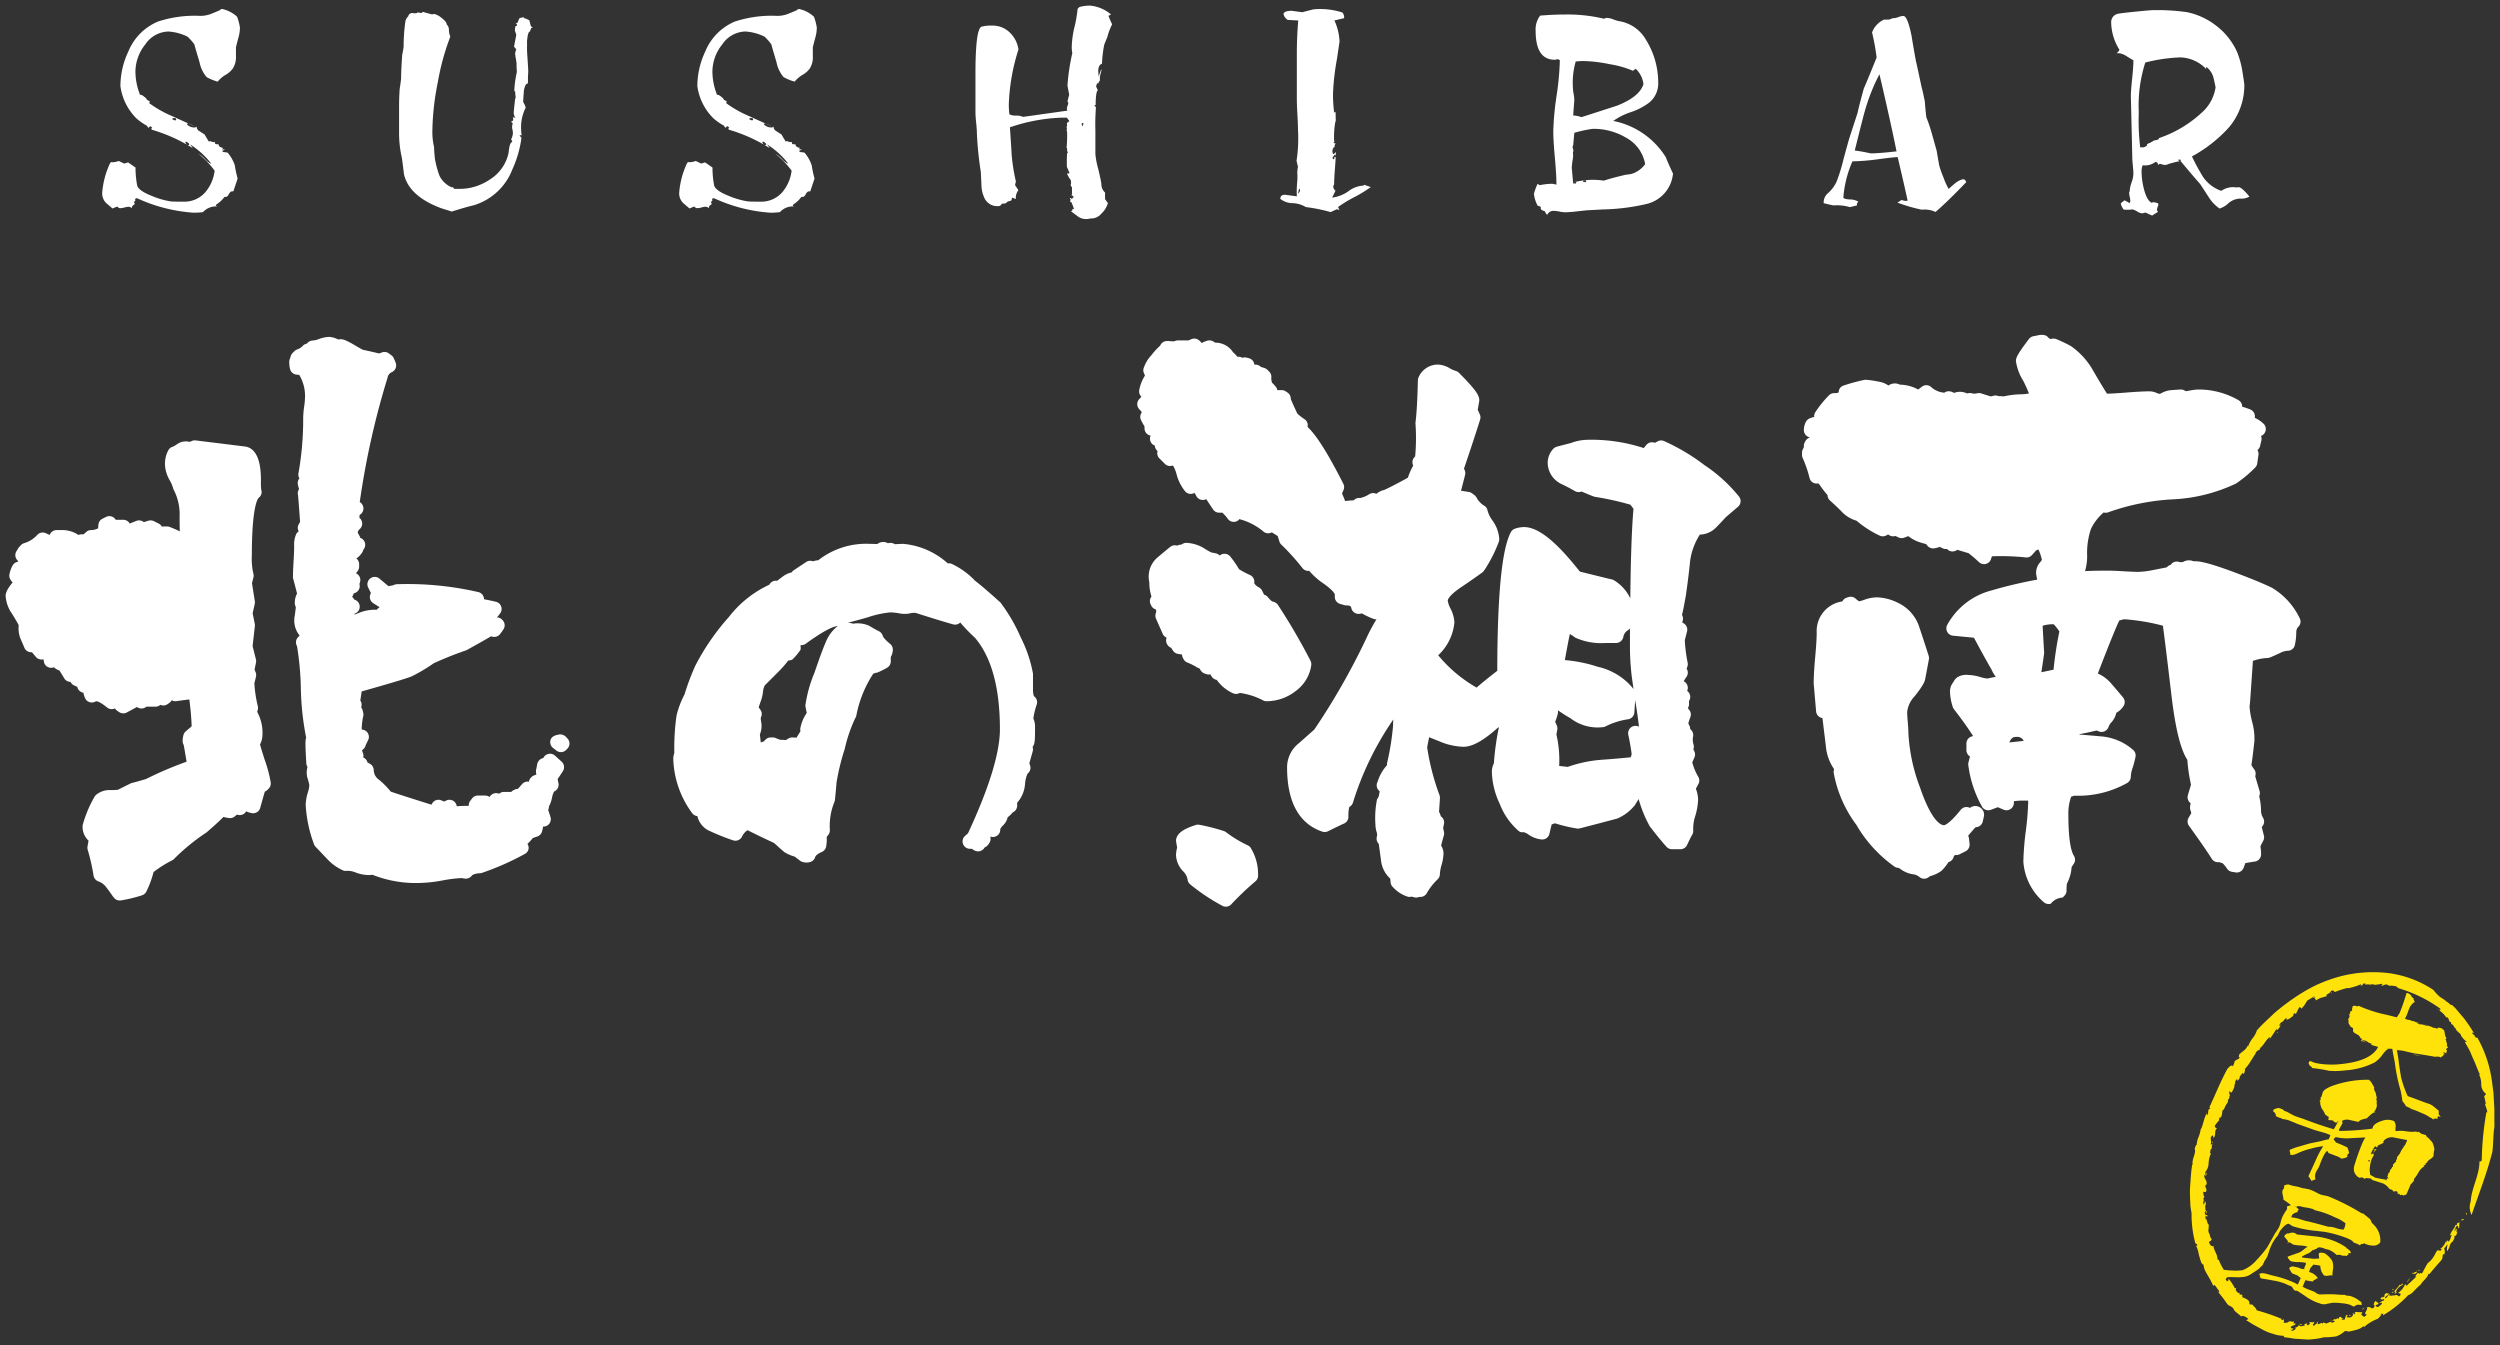 <svg xmlns="http://www.w3.org/2000/svg" width="222.488" height="119.709" viewBox="0 0 222.488 119.709">
  <rect x="0" y="0" width="222.488" height="119.709" fill="#333333" stroke="none"/>
  <g id="グループ_18821" data-name="グループ 18821" transform="translate(21275.762 17208.5)">
    <path id="合体_6" data-name="合体 6" d="M108.331,80.136a17.483,17.483,0,0,1-2.888-1.914.665.665,0,0,1-.256-.457,1.314,1.314,0,0,0-.374-.706,2.206,2.206,0,0,1-.655-1.464,3.171,3.171,0,0,1,.1-.663l-.088-.523a.672.672,0,0,1,.016-.288c.143-.5.66-.86,1.727-1.2a.647.647,0,0,1,.3-.024,17.012,17.012,0,0,1,2.2.561.647.647,0,0,1,.226.123,10.517,10.517,0,0,0,1.924,1.157.683.683,0,0,1,.219.177,4.486,4.486,0,0,1,.681,2.468.656.656,0,0,1-.244.557,25.17,25.17,0,0,0-2.149,2.048.658.658,0,0,1-.472.2A.672.672,0,0,1,108.331,80.136Zm73.047-.355a5.22,5.22,0,0,1-1.809-3.592,25.277,25.277,0,0,1,.22-2.747A24.758,24.758,0,0,0,180,70.849a.378.378,0,0,0-.013-.1h-.3a6.2,6.2,0,0,0-.963.055v.153a.655.655,0,0,1-.913.6l-.513-.22-.617.232a.656.656,0,0,1-.766-.236,10.15,10.15,0,0,1-1.24-3.705.651.651,0,0,1,.01-.289l.134-.515a.654.654,0,0,1-.317-.561V65.67a.654.654,0,0,1,.53-.643s.018-.007.061-.03c-.4-.632-.963-1.429-1.7-2.379a.652.652,0,0,1-.107-.207,4.708,4.708,0,0,1-.245-1.379,1.3,1.3,0,0,1,.307-.839,1.074,1.074,0,0,1,.334-.414,1.548,1.548,0,0,1,.985-.211,4.053,4.053,0,0,1,1.07.186,3.361,3.361,0,0,0,.637.134c.187-.047.429-.095.741-.15a3.367,3.367,0,0,1-.391-.676c-.343-.584-.865-1.526-1.552-2.807l-1.863-.182a.655.655,0,0,1-.526-.938,6.268,6.268,0,0,1,3.946-3.087,38.98,38.98,0,0,1,4.073-.963l-.089-.443a1.409,1.409,0,0,1,.37-1.126c.067-.086.11-.147.136-.189a4.508,4.508,0,0,0-.31-.929l-.194.077-.383.426a.656.656,0,0,1-.614.2,21.326,21.326,0,0,0-2.893-.095c-.041,0-.082.042-.117.194a.656.656,0,0,1-1.1.316,11.552,11.552,0,0,0-.919-.787q-.527-.151-1-.3l-.059.039a.655.655,0,0,1-.822-.079l-.037-.034a.647.647,0,0,1-.39-.062l-.251-.126a2.293,2.293,0,0,1-.485.132.661.661,0,0,1-.608-.227l-.129-.155a7.135,7.135,0,0,1-.721-.214,3.444,3.444,0,0,1-.858-.491l-.363.138a.661.661,0,0,1-.523-.027c-.073-.037-.161-.078-.264-.124a.66.66,0,0,1-.643-.142l-.143.083a.658.658,0,0,1-.6.033,9.1,9.1,0,0,1-2.069-1.332,2.916,2.916,0,0,1-1.365-.853q-.474-.475-1-.947a.654.654,0,0,1-.217-.478,9.1,9.1,0,0,1-.634-.815c-.127-.2-.2-.229-.2-.229a.646.646,0,0,1-.77-.487,10.065,10.065,0,0,0-.608-1.771.66.66,0,0,1-.057-.267v-.217a.655.655,0,0,1,.069-.292l.093-.186v-.114a.654.654,0,0,1,.07-.3l.055-.109a.657.657,0,0,1,.432-.341l-.11-.036a.655.655,0,0,1-.448-.621,1.6,1.6,0,0,1,.177-.725.658.658,0,0,1,.13-.178c.1-.1.179-.154.613-.272a.646.646,0,0,1,.09-.4,9.677,9.677,0,0,1,1.216-1.512.657.657,0,0,1,.478-.207.8.8,0,0,0,.4-.061.61.61,0,0,1,.4-.6,16.073,16.073,0,0,1,1.859-.509.638.638,0,0,1,.2-.014,9.735,9.735,0,0,1,1.271.2,1.873,1.873,0,0,1,.691.311.967.967,0,0,1,1.015-.08,3.537,3.537,0,0,1,1.637.435l.319-.247a.655.655,0,0,1,.892.082,2.038,2.038,0,0,0,1.11.448l.058-.036a.659.659,0,0,1,.5-.073,1.1,1.1,0,0,1,.312.131,1.424,1.424,0,0,1,1.029-.009.644.644,0,0,1,.122.055.954.954,0,0,1,.576.019h.121l.27-.045a.656.656,0,0,1,.316.025q.277.093.834.265l.254-.064a.645.645,0,0,1,.421.035h.009a2.874,2.874,0,0,1,.448.03,7.463,7.463,0,0,1,1.627-.192,4.18,4.18,0,0,0,.638-.073c-.1-.26-.254-.619-.5-1.116a4.461,4.461,0,0,1-.659-1.771c0-.272.078-.539,1.158-1.96a.655.655,0,0,1,.393-.246l.539-.108a.665.665,0,0,1,.129-.012h.161a.654.654,0,0,1,.524.262h0a.9.9,0,0,0,.189.115l.014-.006a.655.655,0,0,1,.475,0,12.032,12.032,0,0,1,1.318.629,6.639,6.639,0,0,1,2.039,2.3c.644,1.1.987,1.656,1.168,1.933.436-.011,1-.045,1.693-.1.927-.073,1.643-.111,2.128-.111a1.7,1.7,0,0,1,.622.155,1.187,1.187,0,0,0,.184.064l.113,0a2.211,2.211,0,0,1,.95-.322c.52-.039.806-.058.882-.058a.653.653,0,0,1,.292.069l.161.079c.073-.009.183-.026.346-.057a4.407,4.407,0,0,1,.766-.092,7.1,7.1,0,0,1,3.561.949.653.653,0,0,1,.325.482.676.676,0,0,1,.005.1,6.486,6.486,0,0,1,.719.245.655.655,0,0,1,.413.609c0,.047,0,.093-.006.14a2.638,2.638,0,0,1,.785.53.655.655,0,0,1-.235,1.077.66.66,0,0,1,.034.392l-.109.485a.656.656,0,0,1-.242.379.653.653,0,0,1,.089.434l-.108.755a.648.648,0,0,1-.161.345,10.943,10.943,0,0,1-1.724,1.445,14.672,14.672,0,0,1-5.765,1.414,20.381,20.381,0,0,0-5.566,1.131.658.658,0,0,1-.454.032,4.475,4.475,0,0,0-1.125,1.458A6.646,6.646,0,0,0,185.248,49a4.86,4.86,0,0,1-.19,1.327c.477-.025,1.138-.042,2.071-.042q.444,0,1.361.056.865.052,1.336.052a7.3,7.3,0,0,0,1.228-.15c.572-.114.988-.195,1.245-.242l.14-.112a.661.661,0,0,1,.239-.12.673.673,0,0,1,.254-.223.658.658,0,0,1,.544-.02c.067,0,.154,0,.261,0l.068-.028a1.043,1.043,0,0,1,.763-.1l.164.055c.424-.038,1.245.1,3.468.922,1.584.591,2.723,1.057,3.483,1.427a6.327,6.327,0,0,1,2.466,2.691.655.655,0,0,1-.148.828.735.735,0,0,0-.145.467,5.158,5.158,0,0,1-.139,1.175.655.655,0,0,1-.623.452,1.6,1.6,0,0,0-.678.2c-.639.294-.841.377-.952.414a.666.666,0,0,1-.2.033,4.347,4.347,0,0,0-1.265.255l-.208,3.008c-.031.44-.054.774-.088,1.025a.582.582,0,0,1,0,.073,7.381,7.381,0,0,0,.226,1.312,5.548,5.548,0,0,1,.2,1.736c-.115,1.029-.189,1.685-.266,2.1,0,.008,0,.016,0,.023.008-.014.039.1.24.358a.655.655,0,0,1,.125.532l-.022.11.385,1.3a.656.656,0,0,1-.007.393l-.026.077a5.922,5.922,0,0,1,.167,1.359,1.241,1.241,0,0,0,.16.53.653.653,0,0,1,.074.576.662.662,0,0,1-.174.267l.191.763a.656.656,0,0,1-.072.491,4.447,4.447,0,0,0-.239.493,3.065,3.065,0,0,1,.061.685.654.654,0,0,1-.576.65q-.312.039-.828.136l-.144.4a.652.652,0,0,1-.726.426l-.323-.055a.652.652,0,0,1-.453-.308,2.635,2.635,0,0,0-.357-.435,1.811,1.811,0,0,0-.336-.117.648.648,0,0,1-.648-.3c-.417-.662-1.1-1.649-2.026-2.933a.654.654,0,0,1-.035-.713l.244-.419c-.023-.08-.053-.182-.09-.3a.655.655,0,0,1-.019-.3l.046-.276-.034-.029a.657.657,0,0,1-.211-.683c.064-.225.158-.538.279-.936a14.934,14.934,0,0,1-.326-2.212c-.621-.962-1.078-2.848-1.43-5.875-.445-3.767-.653-5.4-.746-6.064a18.313,18.313,0,0,0-3.457-.576l-.423.112c-.216.444-.722,1.63-1.911,4.718a3.365,3.365,0,0,1,1.154.847c.362.418.724.842,1.087,1.277a.656.656,0,0,1,.082.716,1.715,1.715,0,0,1-.675.654,1.9,1.9,0,0,1-.451.867,1.093,1.093,0,0,0-.24.385.654.654,0,0,1-.879.4l-.176-.076c-.5.122-1,.23-1.488.321-.028.012-.055.024-.081.038q.928.075,1.9.162a4.917,4.917,0,0,1,2.915,1.215.655.655,0,0,1,.209.6,8.056,8.056,0,0,1-.264,1,2.676,2.676,0,0,0-.158.774.655.655,0,0,1-.376.592,8.866,8.866,0,0,1-4.648,1.1l-.284.087a4.478,4.478,0,0,0-.248,1.617c0,2.507.307,3.354.488,3.637a.654.654,0,0,1-.007.722l-.192.288a3.669,3.669,0,0,1-.422,1.484,4.624,4.624,0,0,0-.03.612.654.654,0,0,1-.191.463l-.162.162a1.4,1.4,0,0,0-1.051.548.63.63,0,0,1-.168.023A.659.659,0,0,1,181.378,79.781Zm-3.056-14.211h0c.353-.032.776-.078,1.277-.139a.633.633,0,0,0-.669-.347C178.769,65.085,178.509,65.085,178.323,65.569Zm2.961-10.379q.118,2.139.132,2.323a.619.619,0,0,1,0,.158c-.1.71-.178,1.248-.245,1.654q.426-.083,1.086-.23a32.861,32.861,0,0,1,.518-3.4,4.347,4.347,0,0,0-.505-.64h-.045c-.033,0-.069,0-.111,0A3.064,3.064,0,0,0,181.284,55.19ZM9.6,79.357q-.31-.467-.673-.932a1.462,1.462,0,0,0-.677-.488.656.656,0,0,1-.425-.52,17.614,17.614,0,0,0-.52-2.287.655.655,0,0,1-.016-.3l.091-.516a1.675,1.675,0,0,1-.532-1.258.638.638,0,0,1,.017-.151A10.587,10.587,0,0,1,7.9,70.43a.65.65,0,0,1,.161-.2,1.875,1.875,0,0,1,1.225-.419,6.567,6.567,0,0,0,.7-.023l1.11-.554a.684.684,0,0,1,.136-.051q.406-.1,1.255-.351a32.481,32.481,0,0,1,3.618-1.544c-.144-.881-.22-1.3-.261-1.5a.646.646,0,0,1-.092-.321v-.007h0v0h0v0a2.162,2.162,0,0,1,.074-.539.655.655,0,0,1,.208-.336l.522-.447c-.011-.4-.045-.891-.1-1.475q-.061-.526-.1-.913c-.152.012-.472.049-1.147.149a.665.665,0,0,1-.429-.083.645.645,0,0,1-.22.249l-.162.109a.647.647,0,0,1-.572.077l-.062-.02a.655.655,0,0,1-.431.162h-.811a.655.655,0,0,1-.722.092l-.107-.053-.015-.008-.892.483a.657.657,0,0,1-.677-.032l-.162-.109a.657.657,0,0,1-.1-.08c-.044-.045-.086-.09-.124-.136l-.046.017a.654.654,0,0,1-.642-.1c-.676-.55-.925-.556-.936-.556a.323.323,0,0,0-.139.04.655.655,0,0,1-.878-.294,2.374,2.374,0,0,1-.161-.509.59.59,0,0,1-.088-.019.655.655,0,0,1-.456-.505c-.06-.029-.14-.065-.248-.109a.655.655,0,0,1-.349-.329.531.531,0,0,1-.077-.005.655.655,0,0,1-.481-.308l-.43-.7a1.47,1.47,0,0,1-.5-.288.631.631,0,0,1-.383.03.649.649,0,0,1-.5-.509l-.042-.237-.032.008a.65.65,0,0,1-.647-.22l-.343-.411H2.273a.654.654,0,0,1-.6-.393L1.3,56.277a2.528,2.528,0,0,1-.133-1.138c-.082-.156-.247-.449-.58-.994A3.089,3.089,0,0,1,0,52.508.639.639,0,0,1,.035,52.3l.054-.161a.63.63,0,0,1,.034-.081,3.9,3.9,0,0,1,.5-.719,2.742,2.742,0,0,1-.188-.245.658.658,0,0,1-.11-.363,2.287,2.287,0,0,1,.264-.836.653.653,0,0,1,.512-.4v0a.666.666,0,0,1-.017-.1l-.026-.026a.654.654,0,0,1-.1-.8l.162-.27a.61.61,0,0,1,.1-.126L1.378,48a.666.666,0,0,1,.318-.176,2.546,2.546,0,0,0,1.14-.741.655.655,0,0,1,.734-.133l.352.16a.656.656,0,0,1,.617-.435h.377a2.586,2.586,0,0,1,1.567.435.664.664,0,0,1,.268-.057h.184l.248-.217a.653.653,0,0,1,.431-.162,1.325,1.325,0,0,0,.616-.156l.027-.321a.655.655,0,0,1,.36-.532l.323-.162a.654.654,0,0,1,.838.223l.021.032h.674a.655.655,0,0,1,.572.337c.173-.07.368-.149.588-.236a.652.652,0,0,1,.61.066c.02.014.038.028.056.043.1-.033.236-.075.412-.128a.646.646,0,0,1,.481.041l.432.215a.656.656,0,0,1,.287.279.655.655,0,0,1,.177-.024h.27a.655.655,0,0,1,.209.034,7.636,7.636,0,0,1,.934.407c-.011-.354-.017-.78-.017-1.3a4.8,4.8,0,0,0-.495-2.35.664.664,0,0,1-.088-.22,3.328,3.328,0,0,0-.315-.714,2.906,2.906,0,0,1-.4-1.3,2.468,2.468,0,0,1,.326-1.389.655.655,0,0,1,.4-.275,4.121,4.121,0,0,0,.373-.229,1.336,1.336,0,0,1,1.09-.19,1.11,1.11,0,0,0,.166-.066.645.645,0,0,1,.374-.064l4.369.539c1.437.181,1.437,2.361,1.437,3.077a5.28,5.28,0,0,0,.03.794.61.61,0,0,1-.217.685c-.064.053-.622.648-.622,5.155a5.757,5.757,0,0,0,.129,1.574.651.651,0,0,1,.014.365l-.13.519L22.178,53a.676.676,0,0,1-.008.244l-.186.836.189.942a.65.65,0,0,1,.009.2L21.98,57l.295,1.179a.659.659,0,0,1,.007.288l-.125.624.1.258a.658.658,0,0,1,.022.388l-.141.567a11.138,11.138,0,0,0,.307,2.045.667.667,0,0,1,0,.3c-.017.064-.036.132-.058.2a3.875,3.875,0,0,1,.456,2.247.629.629,0,0,1-.014.108,1.953,1.953,0,0,1-.19.549c.029.1.123.45.415,1.357a11.585,11.585,0,0,1,.54,2.04.656.656,0,0,1-.186.537l-.108.109a.644.644,0,0,1-.23.149c-.083.278-.211.727-.412,1.451a.655.655,0,0,1-.791.46l-.215-.054a.582.582,0,0,1-.08-.026,1.242,1.242,0,0,1-.159-.074l-.015.024a.654.654,0,0,1-.8.266l-.215.173a.649.649,0,0,1-.482.139,3.2,3.2,0,0,1-.514-.1c-.363.366-.847.808-1.466,1.343a.669.669,0,0,1-.08.06,18.318,18.318,0,0,0-2.859,2.342.658.658,0,0,1-.181.124,10.775,10.775,0,0,0-1.635,1.032,8.66,8.66,0,0,1-.643,1.741.652.652,0,0,1-.389.332,12.315,12.315,0,0,1-1.883.456.654.654,0,0,1-.639-.286Zm115.769,0-.216-.053-.038-.011a.619.619,0,0,1-.294.02,3,3,0,0,1-1.359-.866.652.652,0,0,1-.207-.427l-.027-.329a2.547,2.547,0,0,1-.831-1.677l-.194-1.414a.656.656,0,0,1-.183-.572l.042-.251a1.729,1.729,0,0,0-.055-.251,2.448,2.448,0,0,1-.1-.631,8.417,8.417,0,0,1,.142-2.259.915.915,0,0,0,.2-.567.709.709,0,0,0,.041-.117l-.025-.046-.052-.052a.654.654,0,0,1-.11-.784,3.8,3.8,0,0,1,.835-1.471.694.694,0,0,1,.012-.226,22.563,22.563,0,0,0,.526-3.3c0-.2.008-.379.025-.547a27.1,27.1,0,0,0-3.6,7.417.657.657,0,0,1-.319.372,3.084,3.084,0,0,0-.078.876.656.656,0,0,1-.39.6c-.317.14-.794.371-1.429.688a.664.664,0,0,1-.5.035c-2.084-.708-3.141-2.641-3.141-5.745a2.729,2.729,0,0,1,1.035-2.114c.956-.842,1.293-1.144,1.394-1.237a61.294,61.294,0,0,0,4.6-8.057A15.581,15.581,0,0,1,122,54.62a.7.7,0,0,1-.237-.033,6.584,6.584,0,0,1-1.025-.479l-.029-.017-.2.035a.659.659,0,0,1-.747-.508c-.026-.123-.051-.239-.438-.239a.667.667,0,0,1-.16-.02l-.422-.12a.655.655,0,0,1-.451-.623V52.4c0-.025-.079-.3-.944-.925a6.375,6.375,0,0,1-1.33-1.17h-.092a.655.655,0,0,1-.528-.267,20.281,20.281,0,0,0-1.878-2.083.654.654,0,0,1-.163-.27l-.148-.482c-.145-.095-.32-.2-.524-.325a.658.658,0,0,1-.784-.108,5.5,5.5,0,0,0-2.1-1.069.642.642,0,0,1-.324.22.651.651,0,0,1-.726-.275,3.328,3.328,0,0,0-.468-.519H108a.655.655,0,0,1-.544-.292l-.61-.915a.655.655,0,0,1-.887-.288,2.324,2.324,0,0,0-.158-.27.606.606,0,0,1-.086.043.653.653,0,0,1-.715-.144,4.039,4.039,0,0,1-.807-1.613,2.889,2.889,0,0,0-.309-.726.65.65,0,0,1-.716-.141l-.485-.485a.655.655,0,0,1-.164-.655.657.657,0,0,1-.244-.487l-.007,0a.656.656,0,0,1-.379-.858l.011-.027a.655.655,0,0,1-.544-.646v-.176a6.076,6.076,0,0,1-.308-.557.656.656,0,0,1,0-.585l.069-.138-.237-.26a.655.655,0,0,1,0-.88l.2-.22a.652.652,0,0,1-.2-.547,3.574,3.574,0,0,1,.516-1.336l-.1-.237a.664.664,0,0,1-.035-.368,3.214,3.214,0,0,1,.724-1.228,6.052,6.052,0,0,1,.766-.831.655.655,0,0,1,.609-.412h.161a2.29,2.29,0,0,0,.5.023.65.65,0,0,1,.31-.078h.944l.255-.109a.655.655,0,0,1,.721.139l.206.206a1.847,1.847,0,0,1,.52-.216.656.656,0,0,1,.524.091l.142.092a1.852,1.852,0,0,1,1.59.854,2.368,2.368,0,0,1,.391.407.648.648,0,0,1,.442.089.62.62,0,0,1,.359-.023l.216.055a.655.655,0,0,1,.414.32.643.643,0,0,1,.078.261.652.652,0,0,1,.571.188l.022.022a.668.668,0,0,1,.148.031l.162.055a.648.648,0,0,1,.257.158l.162.162a.657.657,0,0,1,.183.571,1.074,1.074,0,0,0,.074.419,3.146,3.146,0,0,1,.329.357.663.663,0,0,1,.125.251c0,.018.009.036.014.053a.623.623,0,0,1,.106-.008h.27a.653.653,0,0,1,.364.11l.162.107a.657.657,0,0,1,.291.545v.034c.133.32.329.757.588,1.3a4.906,4.906,0,0,0,.63.489.652.652,0,0,1,.276.692c.635.595,1.585,1.9,3.183,5.06a.652.652,0,0,1,.014.562l-.129.289c.023.062.062.163.128.31a3.5,3.5,0,0,1,.139.368h.07c.176-.027.382-.04.61-.054a.654.654,0,0,1,.079,0c.033-.029.069-.057.105-.085a.667.667,0,0,1,.487-.125,2.384,2.384,0,0,0,.826-.354.66.66,0,0,1,.48-.064l.16.04a.651.651,0,0,1,.2-.154l.216-.107a.652.652,0,0,1,.217-.064c.1-.039.367-.159,1.066-.523.6-.317.915-.488,1.074-.58a6.261,6.261,0,0,1,.478-1.078l-.014-.032a.658.658,0,0,1,.087-.675l.1-.121a18.156,18.156,0,0,0,.03-2.883.68.68,0,0,1,0-.124c.1-.791.174-2.056.211-3.758a.663.663,0,0,1,.069-.279,1.869,1.869,0,0,1,1.719-1.119,2.258,2.258,0,0,1,1.034.319,2.827,2.827,0,0,0,.526.241.654.654,0,0,1,.305.173c1.633,1.635,1.876,2.113,1.8,2.565l-.128.724.186.409a.655.655,0,0,1,.029.464c-.286.928-.769,2.4-1.435,4.364l.064.148a.653.653,0,0,1,.032.421l-.36,1.4.689.107a.639.639,0,0,1,.293.124l.216.162a.653.653,0,0,1,.206.258,1.868,1.868,0,0,0,.69.7.654.654,0,0,1,.276.449,2.709,2.709,0,0,0,.442.869,3.118,3.118,0,0,1,.59,1.649.661.661,0,0,1-.033.207,12.454,12.454,0,0,1-1.309,2.57.656.656,0,0,1-.17.181q-.981.71-1.962,1.363c-1.1.76-1.111,1.124-1.111,1.128a2.09,2.09,0,0,0,.238.7,3.131,3.131,0,0,1,.356,1.242,4.568,4.568,0,0,1-1.443,2.934,12.294,12.294,0,0,0,3.418,2.875c.458-.4,1.065-.894,1.839-1.491.012-6.813.408-10.851,1.211-12.342a.659.659,0,0,1,.371-.311,2.555,2.555,0,0,1,.8-.14c1.259,0,2.838,1.259,4.963,3.958,2.326.582,2.729.673,2.8.688a.646.646,0,0,1,.207.068,3.807,3.807,0,0,1,1.487,1.627c.039-3.6.133-6.271.283-7.973l-.277-.36a25.446,25.446,0,0,0-3.158-.7.715.715,0,0,1-.109-.03q-.379-.142-1.077-.443l-.016.006a.659.659,0,0,1-.572-.042c-.417-.242-.852-.468-1.294-.673a.6.6,0,0,1-.1-.061,2.108,2.108,0,0,1-1.031-1.721,1.828,1.828,0,0,1,.515-1.326.661.661,0,0,1,.259-.159q.168-.054,1.286-.336a4.339,4.339,0,0,1,1.454-.29,14.914,14.914,0,0,1,5.032.735l.236-.282a.659.659,0,0,1,.709-.2l.051.017.234-.13a.652.652,0,0,1,.561-.036,18.13,18.13,0,0,1,3.619,2.153,13.589,13.589,0,0,1,3.09,2.822.655.655,0,0,1-.108.878l-1.1.941q-.431.482-.886.939a2.084,2.084,0,0,1-1.411.6,5.781,5.781,0,0,0-.862,2.315c-.1,1-.23,2.042-.375,3.054-.153.854-.253,1.412-.354,1.773a.358.358,0,0,0,.022.051.654.654,0,0,1,.011.567c-.029.024,0,.066.111.132a.655.655,0,0,1,.307.725l-.2.783a13.459,13.459,0,0,0,.257,2.014.657.657,0,0,1-.042.377l-.058.134a.661.661,0,0,1,.041.07.654.654,0,0,1-.061.685c-.045.061-.119.17-.233.364.015.011.033.024.055.037a.656.656,0,0,1,.307.613.642.642,0,0,1-.058.217.655.655,0,0,1,.159.909.684.684,0,0,1,.009.111v.162a.652.652,0,0,1-.088.328.758.758,0,0,1,.024.093.657.657,0,0,1,.179.741c-.048.117-.108.3-.179.55l.1.2a.648.648,0,0,1,.07.3l.077.077a.658.658,0,0,1,.167.644,1.414,1.414,0,0,0,.061.683.659.659,0,0,1-.027.4l.084.167a.653.653,0,0,1,.011.563l-.191.422a4.773,4.773,0,0,0,.546,1.31.655.655,0,0,1,0,.628l-.226.419a2.764,2.764,0,0,1,.2,1,5.822,5.822,0,0,1-.267,1.471,3.523,3.523,0,0,0-.167,1.22.656.656,0,0,1-.09.4c-.064.108-.2.354-.453.91a.655.655,0,0,1-.594.38h-.755a.657.657,0,0,1-.484-.214c-.374-.41-.862-1.006-1.491-1.822a11.388,11.388,0,0,1-.994-2.433q-.174.3-.337.554a4.013,4.013,0,0,1-1.447,1.135.626.626,0,0,1-.148.059q-1.622.435-3.3.866a.68.68,0,0,1-.257.014,13.982,13.982,0,0,1-1.941-.461,1.028,1.028,0,0,0-.307.105c-.024.091-.085.32-.2.828a.655.655,0,0,1-.638.505,2.422,2.422,0,0,1-1.235-.448,1.357,1.357,0,0,0-.427-.207.516.516,0,0,1-.472-.135,6.063,6.063,0,0,1-1.648-2.38,7.071,7.071,0,0,1-.7-2.77,1.663,1.663,0,0,1,.178-.838,23.022,23.022,0,0,1,.429-3.121.864.864,0,0,0-.008-.11c-1.316,1.194-2.323,1.757-3.126,1.757a5.831,5.831,0,0,1-2.133-.479c-.4-.163-.7-.282-.934-.369a.643.643,0,0,1-.013.106c-.091.453-.142.72-.152.8a21.073,21.073,0,0,0,1.106,4.269.661.661,0,0,1,.03.2c0,.062-.006.2-.082,1.272a.664.664,0,0,1,.1.195l.067.2a.654.654,0,0,1,.273.686l-.076.343.076.342a.654.654,0,0,1-.01.324q-.088.3-.245.9a1.413,1.413,0,0,1,.217.7,4.487,4.487,0,0,1-.183,1.055,3.43,3.43,0,0,0-.142.779.658.658,0,0,1-.217.488A5.286,5.286,0,0,0,126.471,79a.653.653,0,0,1-.482.318.6.6,0,0,1-.185,0,.644.644,0,0,1-.276.061A.7.7,0,0,1,125.372,79.36Zm12.782-16.576a.663.663,0,0,1-.015.241,5.875,5.875,0,0,1-.233.72c.045.092.094.2.146.32a.654.654,0,0,1,.042.376l-.078.427a10.077,10.077,0,0,1,.251,2.692c0,.037,0,.073,0,.108l.757.085a11.606,11.606,0,0,1,2.937-.628q1.355-.094,2.668-.227c.026-.082.054-.17.084-.267-.042-.4-.142-.984-.3-1.743a.654.654,0,0,1,.95-.71c-.052-.489-.137-1.11-.255-1.856-.027-.18-.054-.351-.08-.516l-.076,1.106a.655.655,0,0,1-.58.606,6.5,6.5,0,0,0-2,.641.6.6,0,0,1-.119.043,3.954,3.954,0,0,1-2.975-.769q-.651-.379-1.132-.72Q138.148,62.746,138.154,62.783Zm.61-4.535a12.669,12.669,0,0,1,2.932.594,5.639,5.639,0,0,1,3.184,1.977c-.119-.8-.185-1.3-.208-1.566a23.006,23.006,0,0,1-.111-2.376q0-.735,0-1.433c-.07.061-.145.121-.226.18a.852.852,0,0,0-.363.56.656.656,0,0,1-.644.539h-.918a5.56,5.56,0,0,1-2.7-.468.75.75,0,0,1-.077-.052,3.707,3.707,0,0,0-.421-.276C139.123,56.321,138.984,57.019,138.764,58.249ZM32.641,77.348l-.241.03a3.4,3.4,0,0,1-1.278-.241A1.865,1.865,0,0,0,30.364,77a.617.617,0,0,1-.341-.041,4.344,4.344,0,0,1-1.4-1.008c-.619-.654-.956-1.009-1.027-1.08a.662.662,0,0,1-.156-.254,11.7,11.7,0,0,1-.734-3.5,4.033,4.033,0,0,1,.186-1.072,2.809,2.809,0,0,0,.137-.656,4.562,4.562,0,0,0-.189-.725,1.891,1.891,0,0,1,.026-.912.648.648,0,0,1-.106-.321c-.107-1.849-.086-2.105-.011-2.273a24.861,24.861,0,0,1-.475-4.417A26,26,0,0,0,25.932,57a.655.655,0,0,1,.1-.8l.13-.13c-.041-.062-.091-.134-.149-.219a2.134,2.134,0,0,1-.273-1.6l.087-.7-.061-.183a.648.648,0,0,1-.03-.264,1.727,1.727,0,0,1,.2-.779c-.222-.884-.3-1.159-.319-1.243a.651.651,0,0,1-.045-.24c0-.3.017-.759.055-1.387q.052-.892.052-1.391a2.288,2.288,0,0,1,.177-1.021.66.66,0,0,1,.227-.255.653.653,0,0,1,.006-.641l.117-.2c-.114-1.59-.161-2.17-.181-2.373A.678.678,0,0,1,26,43.407V43.4h0v-.01h0v0h0v-.008h0v0h0a.706.706,0,0,1,.112-.35c-.033-.12-.065-.251-.1-.4a.653.653,0,0,1,.134-.558.653.653,0,0,1-.084-.459,27.294,27.294,0,0,0,.42-4.951,8.461,8.461,0,0,1,.086-.974,6.81,6.81,0,0,0,.076-.806,3.637,3.637,0,0,0-.514-2.021l-.245-.024a.655.655,0,0,1-.57-.491,2.613,2.613,0,0,1-.073-.647.65.65,0,0,1,.033-.206l.107-.324a.655.655,0,0,1,.158-.257l.162-.162a.652.652,0,0,1,.284-.167,1.192,1.192,0,0,0,.471-.319.65.65,0,0,1,.257-.158l.111-.037a.653.653,0,0,1,.527-.267,1.7,1.7,0,0,0,.508-.124,2.912,2.912,0,0,1,.947-.2,2.151,2.151,0,0,1,.8.234c.281-.046.441-.094,1.453.5.5.3.682.39.745.419q.5.1,1.44.324l.244-.092a.658.658,0,0,1,.623.089l.216.162a.642.642,0,0,1,.2.236,4.053,4.053,0,0,1,.195.457.655.655,0,0,1-.35.807.661.661,0,0,0-.389.522,71.481,71.481,0,0,0-2.468,11.041l.055.039a.655.655,0,0,1-.019,1.078l-.051.033-.014.256a.654.654,0,0,1,0,1.024.657.657,0,0,0-.158.269c.027.053.075.154.159.305a.664.664,0,0,1,.066.174l.086.043a.654.654,0,0,1,.189,1.029.646.646,0,0,1-.1.243,1.892,1.892,0,0,1-.511.53.655.655,0,0,1,.244.51v.216a.655.655,0,0,1-.131.393l-.148.2a.474.474,0,0,1,.048.024.656.656,0,0,1,.305.778c-.017.05-.033.1-.051.142a.653.653,0,0,1-.5.837l-.047.126a.662.662,0,0,1-.1.175,2.443,2.443,0,0,1,.2.26l.025.008a.655.655,0,0,1-.011,1.248.557.557,0,0,0,0,.082l.313-.126a3.846,3.846,0,0,1,1.659-.311,3.352,3.352,0,0,1,.258-.235c-.174-.1-.361-.217-.561-.344a.654.654,0,0,1-.253-.811l.042-.1-.241-.482a.654.654,0,0,1,1.007-.794l.793.667c.21-.036.35-.063.442-.081a.652.652,0,0,1,.326-.093h.013A28.125,28.125,0,0,1,42.1,52.2a.655.655,0,0,1,.451.448.64.64,0,0,1,.026.184c.316.055.669.13,1.062.224a.655.655,0,0,1,.372,1.028l-.161.217a.639.639,0,0,1-.142.14.654.654,0,0,1,.451.186l.055.053a.655.655,0,0,1,.088.833c-.079.118-.176.255-.293.41a.656.656,0,0,1-.7.235l-.106-.03q-.794.467-2.149,1.215a.644.644,0,0,1-.12.052A30.185,30.185,0,0,0,38.1,58.527a15.229,15.229,0,0,1-1.915,1.144c-.273.123-1,.374-4.5,1.363-.044.33-.082.594-.123.806l.008.012a.656.656,0,0,1,.07.6.661.661,0,0,1,.131.26l.053.217a.642.642,0,0,1,0,.317,5.888,5.888,0,0,0-.136,1.182.654.654,0,0,1,.57.95l-.212.424a.657.657,0,0,1-.2.358.69.69,0,0,1-.135.117l.092.246a.655.655,0,0,1,.023.385.656.656,0,0,1,.377.445l.222.123a.654.654,0,0,1,.337.572,1.066,1.066,0,0,0,.469.847,7.167,7.167,0,0,1,1.043,1.053c.214.077.709.243,1.835.6,1.037.332,1.543.49,1.789.566l.055-.1a.653.653,0,0,1,.816-.289l.27.108a.431.431,0,0,1,.057-.032l.108-.054a.655.655,0,0,1,.944.507c.241-.021.579-.036,1.069-.037a.655.655,0,0,1,.13-.44l.161-.215a.653.653,0,0,1,.523-.262h.648a.655.655,0,0,1,.393.131.655.655,0,0,1,.432-.33.667.667,0,0,1,.414.039.658.658,0,0,1,.433-.164h.54a.725.725,0,0,1,.1.008.659.659,0,0,1,.2-.155l.108-.054a.663.663,0,0,1,.292-.069l.37-.423a.654.654,0,0,1,.616-.213.593.593,0,0,1,.166-.355l.054-.055a.662.662,0,0,1,.266-.163,1.632,1.632,0,0,0,.178-.073.66.66,0,0,1-.039-.22v-.162a14.346,14.346,0,0,0,.122-.616l.054-.107a.655.655,0,0,1,.474-.354.655.655,0,0,1,1.038-.217l.594.539a.654.654,0,0,1,.11.841c-.185.287-.334.517-.467.692.014.095.036.217.071.374a.656.656,0,0,1-.4.754c-.008.014-.015.029-.023.045a.66.66,0,0,1-.08.214c-.02.066-.039.143-.058.233a2.887,2.887,0,0,1-.282.828.666.666,0,0,1-.071.308l0,0c.061.17.13.385.207.642a.655.655,0,0,1-.627.844h-.048a.659.659,0,0,1-.018.2l-.053.216a.657.657,0,0,1-.428.464c-.081.027-.214.074-.4.142a5.466,5.466,0,0,1-.479.523.591.591,0,0,1,.1.444.633.633,0,0,1-.343.453,24.176,24.176,0,0,1-3.774,1.668.627.627,0,0,1-.186.039c-.569.033-.72.179-.753.223a.654.654,0,0,1-.633.255l-.268-.045a12.224,12.224,0,0,0-1.671.206,12.47,12.47,0,0,1-1.946.226A10.466,10.466,0,0,1,32.641,77.348Zm137.626.167a.919.919,0,0,0-.474-.2,2.536,2.536,0,0,1-.98-.351q-.12-.085-.344-.228a.659.659,0,0,1-.338-.092,11.758,11.758,0,0,1-3.423-3.738,11.018,11.018,0,0,1-2.02-4.638.652.652,0,0,1,.045-.311,4.2,4.2,0,0,1-.743-2.085c-.1-.812-.2-1.629-.3-2.46l-.092-.026a.656.656,0,0,1-.473-.573l-.216-2.482c0-.582.044-1.355.135-2.354.088-.967.133-1.7.133-2.179a2.662,2.662,0,0,1,2.28-2.774.661.661,0,0,1,.379-.329l.162-.054a.655.655,0,0,1,.67.158,2,2,0,0,0,.286.217,3.8,3.8,0,0,0,.435-.129,3.464,3.464,0,0,1,1.135-.226,4.475,4.475,0,0,1,1.9.495,3.607,3.607,0,0,1,1.906,2.219q.434,1.3.812,2.489a.651.651,0,0,1,.02.317q-.109.6-.325,1.731c-.039.239-.186.609-.969,1.582a2.36,2.36,0,0,0-.638,1.369c0,.2.017.5.052.886.038.441.056.774.056,1a15.881,15.881,0,0,0,1.043,4.857c1.061,3.094,1.9,3.335,2.131,3.335.015,0,.419-.041,1.485-1.373a.658.658,0,0,1,.729-.209.626.626,0,0,1,.092.041.775.775,0,0,1,1.248.719l-.108.485a.655.655,0,0,1-.638.514c-.158.161-.382.418-.664.763a.673.673,0,0,1,.073.235l.054.485a.656.656,0,0,1-.357.658l-.539.27a.668.668,0,0,1-.4.06l-.106.108a.654.654,0,0,1-.4.5l-.083.033a4.022,4.022,0,0,1-.62.771,3,3,0,0,1-1.017.474l-.126.095a.653.653,0,0,1-.857-.061Zm-99.325-1.3a.656.656,0,0,1-.234-.112c-.105-.079-.264-.2-.48-.368a3.64,3.64,0,0,1-.853-.357.628.628,0,0,1-.1-.07q-.27-.224-.844-.752l-.135-.081c-.511-.228-1.254-.585-2.267-1.09a1.326,1.326,0,0,0-.5.584.659.659,0,0,1-.776.322,21.24,21.24,0,0,1-2.216-.894.531.531,0,0,1-.067-.036,1.926,1.926,0,0,1-.884-1.134c-.011-.036-.02-.069-.029-.1a.652.652,0,0,1-.474-.283,8.545,8.545,0,0,1-1.664-4.788,1.6,1.6,0,0,1,.092-.542,21.2,21.2,0,0,1,.192-3.306,7.921,7.921,0,0,1,.713-1.9,21.335,21.335,0,0,1,.971-2.579,20.8,20.8,0,0,1,2.978-4.317,9.671,9.671,0,0,1,3.6-2.875.654.654,0,0,1,.583-.357c.032,0,.073,0,.124.008q.278-.23.569-.435a1.879,1.879,0,0,1,.707-.308.638.638,0,0,1,.2-.2l1.094-.729a.656.656,0,0,1,.616-.059,1.258,1.258,0,0,1,.454-.091A6.909,6.909,0,0,1,76.888,47.9c.227,0,.455.008.683.02h0a.848.848,0,0,1,.865-.118l.08.045a.728.728,0,0,1,.619.084c.405-.02.659-.03.759-.03a6.84,6.84,0,0,1,3.959,1.74.648.648,0,0,1,.326.034,6.776,6.776,0,0,1,2.092,1.506c.478.362,1.242,1.017,2.22,1.9a.657.657,0,0,1,.07.074,15.091,15.091,0,0,1,1.77,3.052,11.774,11.774,0,0,1,1.1,3.247.742.742,0,0,1,0,.081v1.322c0,.491.105.616.106.617a.648.648,0,0,1,.213.765,6.5,6.5,0,0,0-.286,1.207,1.685,1.685,0,0,1,.149.738c0,1.11,0,1.557-.214,1.764l.023.133a.66.66,0,0,1-.017.288l-.3,1.068.061.162a.656.656,0,0,1-.224.757,2.839,2.839,0,0,0-.218.9,2.779,2.779,0,0,1-.7,1.678v.261a.654.654,0,0,1-.4.605,2.157,2.157,0,0,1-.449.432,1.405,1.405,0,0,1-.386.7,1.771,1.771,0,0,0-.172.187.486.486,0,0,1-.1.141.655.655,0,0,1-.841.7l-.049,0a.654.654,0,0,1-.08.558l-.092.138a.649.649,0,0,1-.252.223c-.033.017-.058.031-.076.042l-.033.051a.658.658,0,0,1-.841.226l-.092-.046a.658.658,0,0,1-.16-.114l-.047,0h-.136a.656.656,0,0,1-.432-1.148l.26-.229c1.886-4.055,2.842-7.17,2.842-9.258,0-3.683-.749-6.425-2.226-8.15A14.888,14.888,0,0,1,84.957,54.9a.567.567,0,0,1-.064.056.654.654,0,0,1-.572.109c-.757-.212-1.881-.557-3.343-1.024h-.126a1.656,1.656,0,0,0-.457.065,2.647,2.647,0,0,1-1-.048A5.172,5.172,0,0,0,78.71,54a8.879,8.879,0,0,0-1.961.431c-.9.257-1.452.405-1.8.492a1.5,1.5,0,0,1,.463.081,2.607,2.607,0,0,1,1.406.17c.663.389.813.46.844.473a.713.713,0,0,1,.415.473c0,.005.067.212.642.685a.654.654,0,0,1,.239.506,1.3,1.3,0,0,1-.183.656v.392a.654.654,0,0,1-.319.562,8.257,8.257,0,0,1-.794.4.681.681,0,0,1-.163.05,1.288,1.288,0,0,0-.29.092,10.36,10.36,0,0,0-1.494,3.688.65.65,0,0,1-.111.278,13.253,13.253,0,0,0-.932,2.743,20.331,20.331,0,0,0-.728,2.988q-.047.65-.139,1.525a.647.647,0,0,1-.043.176,5.687,5.687,0,0,0-.41,2.495.658.658,0,0,1-.136.443l-.146.188c.007.074.01.152.01.23a3.756,3.756,0,0,1-.054.607.653.653,0,0,1-.38.492c-.4.177-.566.347-.591.44a.655.655,0,0,1-.426.45,1.125,1.125,0,0,1-.354.056A1.372,1.372,0,0,1,70.942,76.216Zm-3.705-12.5a2.018,2.018,0,0,1-.111,1.146l.076.705.023.012a.6.6,0,0,1,.117-.052l.136-.045h0a.692.692,0,0,1,.058-.067l.092-.092a.655.655,0,0,1,.464-.193h.182a.649.649,0,0,1,.3.071,3.079,3.079,0,0,0,.4.145,2.162,2.162,0,0,1,.453.023l.245-.147a.656.656,0,0,1,.377-.092l.336.02.354-.575a.655.655,0,0,1,0-.325,3.575,3.575,0,0,1,.557-1.3l-.11-.551a.648.648,0,0,1-.012-.127,11.9,11.9,0,0,1,.809-2.9c.5-1.467.866-2.443,1.121-2.984a3.435,3.435,0,0,1,.937-1.163.129.129,0,0,0-.025,0c-.139,0-.8.1-2.8,1.561a.651.651,0,0,1-.473.121.615.615,0,0,1,.012.126v.273a5.01,5.01,0,0,1-.735.885.671.671,0,0,1-.364.087,9.478,9.478,0,0,1-.916,1.04q-.944.945-1.176,1.177a1.587,1.587,0,0,0-.148.449,3.733,3.733,0,0,1-.17.846q-.169.477-.223.647l0,.025.146.2a.656.656,0,0,1,.034.71A1.918,1.918,0,0,0,67.236,63.716ZM49.008,66.289l-.216-.173a.656.656,0,0,1-.321-.508c-.037-.512.375-.66.682-.72a.718.718,0,0,1,.779.263l.057.057a.654.654,0,0,1,0,.927l-.108.108a.654.654,0,0,1-.872.048Zm62.858-4.481a6.237,6.237,0,0,0-2.019-.638l-.1.039a.646.646,0,0,1-.519-.015,3.545,3.545,0,0,1-1.441-1.187.657.657,0,0,1-.472-.328l-.092-.165a.672.672,0,0,1-.354-.018l-.162-.055a.653.653,0,0,1-.333-.254c-.037-.055-.079-.123-.124-.2a1,1,0,0,1-.163-.061.721.721,0,0,1-.073-.043,5.227,5.227,0,0,0-.859-.425.656.656,0,0,1-.335-.313l-.054-.108a.658.658,0,0,1-.063-.208c0-.03-.008-.057-.013-.078l-.362-.06a.655.655,0,0,1-.448-.3l-.148-.235a.722.722,0,0,1-.444-.551.712.712,0,0,1,.024-.329c0-.012-.005-.024-.008-.037a.651.651,0,0,1-.331-.333l-.594-1.349a.657.657,0,0,1-.008-.507.577.577,0,0,0,.021-.243l-.02-.051a.556.556,0,0,0-.052-.036.609.609,0,0,1-.361-.323l-.054-.108a.654.654,0,0,1,.018-.616l.052-.092a4.017,4.017,0,0,1-.192-1.268,1.931,1.931,0,0,1-.055-.472,2.227,2.227,0,0,1,.794-1.738c.385-.329.759-.639,1.125-.932a.651.651,0,0,1,.618-.108.642.642,0,0,1,.329-.089.577.577,0,0,0,.149-.069.656.656,0,0,1,.336-.093,3.266,3.266,0,0,1,1.689.554,5.555,5.555,0,0,0,.56.311.6.6,0,0,1,.09.011l.27.054a.649.649,0,0,1,.351.195l.1-.061a.654.654,0,0,1,.835.137,9.05,9.05,0,0,1,.8,1.15,8.5,8.5,0,0,0,.977.514.655.655,0,0,1,.366.724,1,1,0,0,0,.406.364.656.656,0,0,1,.294.294l.18.362a.654.654,0,0,1,.349.237,2.708,2.708,0,0,0,.348.354l.2.065a.658.658,0,0,1,.333.25,55.253,55.253,0,0,1,2.9,4.973.653.653,0,0,1,.07.4,3.456,3.456,0,0,1-1.413,2.319,4.2,4.2,0,0,1-2.58.887A.656.656,0,0,1,111.866,61.808ZM95.433,18.766l-.607-.455a.164.164,0,0,1,.1-.077l.024-.051a.073.073,0,0,1-.024-.051v-.026h.152a4.488,4.488,0,0,0-.228-.607l-.127-.051a.443.443,0,0,0,.051-.2l-.051-.1c-.017-.016-.008-.025.026-.025H94.8l.077.076h.051l.024-.076.026-.05h.076l-.025-.1a.688.688,0,0,0-.177-.1v-.025a.841.841,0,0,0,.076-.1H94.9v-.582a.4.4,0,0,1-.1-.152.165.165,0,0,1,0-.126.452.452,0,0,0,.023-.089c0-.021-.011-.105-.023-.265a2.286,2.286,0,0,1-.329-.557v-.051a.219.219,0,0,1,.1.026l.076-.026.025-.051-.227-.532v-.2a10.088,10.088,0,0,1,.025-1.012l.077-.077a.317.317,0,0,1-.077-.126v-.228l-.051-.026a11.455,11.455,0,0,0,.051-1.316.745.745,0,0,0-.051-.279.734.734,0,0,0,.051-.151c-.017,0-.042-.017-.076-.051h-.025c.067-.017.1-.042.1-.076l-.025-.026-.077-.024h.051l.051-.052a.739.739,0,0,1,0-.278.632.632,0,0,0,.2-.152l-.227-.3h-.38a15.8,15.8,0,0,0-4.685.861q.153,2.279.152,2.406a16.68,16.68,0,0,0,.38,2.406l-.076.329.3.456a1.1,1.1,0,0,0-.227.785l-.329-.126-.076.253a.645.645,0,0,1-.215.064.4.4,0,0,0-.241.164.686.686,0,0,1-.329.051.2.2,0,0,0-.114.089.291.291,0,0,1-.1.1.381.381,0,0,1-.19.038,1.252,1.252,0,0,1-1.24-.81,2.808,2.808,0,0,1-.229-1.09q-.051-1.037-.051-1.114a30.784,30.784,0,0,1-.354-3.494c0-.2-.022-.507-.064-.912s-.063-.71-.063-.912V6.079q0-3.976.532-4.2a3.162,3.162,0,0,1,.962-.1,2.17,2.17,0,0,1,1.545.6A2.612,2.612,0,0,1,90.14,3.9a17.857,17.857,0,0,0-.861,4.888,7.687,7.687,0,0,0,.051.886,1.252,1.252,0,0,0,.6.114,1.451,1.451,0,0,1,.62.114L94.5,9.345a.306.306,0,0,1-.051-.176.788.788,0,0,1,.063-.267.765.765,0,0,0,.064-.241L94.5,8.51l.152-.582-.152-.81a18.389,18.389,0,0,1,.431-2.888,3.005,3.005,0,0,1-.051-.557A8.474,8.474,0,0,1,95.1,2a11.152,11.152,0,0,0,.3-1.7A1.22,1.22,0,0,1,95.56.127,3.465,3.465,0,0,1,96.5,0a3.323,3.323,0,0,1,1.874.786l-.228.126q.1.254.329.76a5.222,5.222,0,0,0-.431,1.14c-.067.151-.16.38-.278.684a10.872,10.872,0,0,0-.2,1.924V5.167c-.219.084-.328.31-.329.679a3.4,3.4,0,0,1,.026.46,3.767,3.767,0,0,0,.2-.557l.07-.07a3.68,3.68,0,0,1-.147.6v.405a.279.279,0,0,0-.1.127.442.442,0,0,0-.052.2c0-.085-.017-.127-.051-.127l-.025.026a.945.945,0,0,0-.1.228v.076a1.215,1.215,0,0,0,.151.3q-.2.152-.2,1.343h-.1v.051a.454.454,0,0,0,.126.126,19.877,19.877,0,0,0-.051,2.1V13.22a7.363,7.363,0,0,0,.24,1.266c.161.659.257,1.114.292,1.368a1.035,1.035,0,0,0,.329.785v.582l.253.354a2.109,2.109,0,0,1-.582.938,1.169,1.169,0,0,1-.963.43,1.554,1.554,0,0,1-.38.051A1.189,1.189,0,0,1,95.433,18.766Zm.355-8.307-.026.076a.3.3,0,0,0,.1.2.425.425,0,0,1,.025-.127.4.4,0,0,0,.026-.127v-.05A.282.282,0,0,1,95.788,10.46Zm94.634,7.952a1.252,1.252,0,0,1-.3.077,1.027,1.027,0,0,1-.418-.165,1.7,1.7,0,0,0-.418-.189,3.2,3.2,0,0,1-.709.025l-.1-.025a1.894,1.894,0,0,1-.227-.456v-.1l.329-.253.455.253a.5.5,0,0,0,.051-.228,1.913,1.913,0,0,0-.051-.342,1.865,1.865,0,0,1-.05-.341.269.269,0,0,1,.05-.152,2.627,2.627,0,0,1,.164-.772,2.6,2.6,0,0,0,.165-.748c0-.168-.017-.425-.051-.772s-.05-.6-.05-.772q-.119-5.313-.126-5.317,0-.556.114-1.622.113-1.089.114-1.646c-.068-.034-.279-.16-.633-.38a1.5,1.5,0,0,0-.683-.253.572.572,0,0,0-.178.025L188.092,4l.026-.076a4.7,4.7,0,0,1-.734-2.457.745.745,0,0,1,.582-.734q.152-.05,1.532-.19t1.633-.139a18.837,18.837,0,0,1,2.989.176,6.332,6.332,0,0,1,2.671,1.254A6.044,6.044,0,0,1,198.6,4.153a7.892,7.892,0,0,1,.481,1.824q.152.937.152,1.064a5.744,5.744,0,0,1-1.393,3.824,12.531,12.531,0,0,1-3.267,2.558,19.035,19.035,0,0,0,.988,1.823,3.291,3.291,0,0,0,1.62,1.24,1.819,1.819,0,0,1,1.368-.3.74.74,0,0,1,.177-.025q.278,0,.962.835a1.488,1.488,0,0,1-.861.177,1.692,1.692,0,0,0-1.026.431,2.007,2.007,0,0,1-.772.455,3.5,3.5,0,0,1-.963-1.013l-.759-1.165q-.608-.683-1.743-2.046l.02-.082-.052-.05h-.151l-.026.05.051.05.1.035c-.22.039-.548.118-.989.245a.968.968,0,0,1-.329.1.922.922,0,0,1-.267-.051.983.983,0,0,0-.24-.05l-.126.1-.026-.151-.1-.1-.1-.025a1.513,1.513,0,0,1-1.14.3,1.425,1.425,0,0,0-.1.532,6.559,6.559,0,0,0,.2,1.545q.278,1.089.71,1.266a.249.249,0,0,1,.177-.051,1.393,1.393,0,0,1,.38.1.434.434,0,0,1,.025.176,1.58,1.58,0,0,0-.126.38.373.373,0,0,0,.1.2l-.532.329Zm0-13.347a12.5,12.5,0,0,0-.582,4.407,20.756,20.756,0,0,0,.126,3.14h.329l.253-.126.026-.126.077-.077a1.726,1.726,0,0,0,.532-.279,1.286,1.286,0,0,0,.456-.126l-.025-.077a10.632,10.632,0,0,0,4.1-2.533,3.777,3.777,0,0,0,.963-2c-.119-.574-.194-.9-.228-.988a1.781,1.781,0,0,0-.607-.835v.2a3.316,3.316,0,0,0-2.306-1.037A14.476,14.476,0,0,0,190.423,5.065ZM136.972,18.286a.677.677,0,0,1-.3-.126l-.051-.077v-.151l-.051-.051-.228-.077a2.878,2.878,0,0,1-.329-1.063,5.39,5.39,0,0,1,.329-.886l.177.126a5.969,5.969,0,0,1,1.141-.126l.354.075v-.1q0-.76-.139-2.305t-.14-2.329a25.3,25.3,0,0,1,.292-3.166,25.313,25.313,0,0,0,.292-3.165l-.152-.1a.747.747,0,0,0-.151.026.7.7,0,0,1-.152.025q-1.7,0-1.7-2.582a2.023,2.023,0,0,1,.4-1.343q1.164-.1,2.229-.1a13.948,13.948,0,0,1,3.469.379.45.45,0,0,1,.229-.076,1.72,1.72,0,0,1,.569.126,3.932,3.932,0,0,0,.468.152,3.376,3.376,0,0,1,2.457,1.671,7.22,7.22,0,0,1,1.089,3.8,2.2,2.2,0,0,1-.785,1.774,5.678,5.678,0,0,1-1.646.861,5.919,5.919,0,0,0-1.571.785,7.12,7.12,0,0,1,4.685,3.241c.118.322.329.8.633,1.444a3.073,3.073,0,0,1-2.381,2.71,18.6,18.6,0,0,1-3.874.481l-1.393.077c-.186.017-.5.051-.95.1a9.934,9.934,0,0,1-1,.075,2.857,2.857,0,0,1-.506-.063,2.879,2.879,0,0,0-.507-.063.6.6,0,0,0-.582.355A.9.9,0,0,1,136.972,18.286Zm2.634-6.964-.1,1.114a.2.2,0,0,0-.051.151.7.7,0,0,0,.038.177.776.776,0,0,1,.039.177.28.28,0,0,0-.051.127,1.946,1.946,0,0,1-.026.684,6.445,6.445,0,0,0-.076.683l.126,1.393h.253l.026-.1a.28.28,0,0,0-.111-.037q.394-.082.742-.129l-.024.141h.279l-.051-.152-.036-.007a6.08,6.08,0,0,1,.644-.044,7.187,7.187,0,0,1,1.013.077q.658-.228,1.975-.532a2.83,2.83,0,0,0,.506-.076,2.328,2.328,0,0,0,1.19-.862,3.332,3.332,0,0,0-1.747-2.38,5.606,5.606,0,0,0-2.937-.76A11.208,11.208,0,0,0,139.606,11.322Zm.127-6.357a6.879,6.879,0,0,0-.253,2.329,3.511,3.511,0,0,0,.063.544,3.505,3.505,0,0,1,.063.544q0,.026-.1,1.394a2.47,2.47,0,0,1,.734.151l3.141-1.013q2.024-.785,2.38-1.925a2.294,2.294,0,0,0-.684-1.368l-.254.177a8.758,8.758,0,0,0-2.051-.582,12.662,12.662,0,0,0-2.2-.279h-.431C139.952,4.956,139.816,4.965,139.733,4.965ZM63.055,17.145h-.1l-.1.077.026.051.051.025a.523.523,0,0,0-.151.2.145.145,0,0,0,.05.1v.076a.79.79,0,0,0-.228.2l-.025.151a.419.419,0,0,0-.3-.126,1.637,1.637,0,0,0-.341.063,1.565,1.565,0,0,1-.366.063.314.314,0,0,1-.279-.151l-.431.177c-.017-.016-.195-.168-.532-.455a1.192,1.192,0,0,1-.38-.988,7.477,7.477,0,0,1,.659-2.507.5.5,0,0,1,.126-.177.865.865,0,0,0,.3,0,1.784,1.784,0,0,0,.38-.1l.482.229.354-.1.658.455a8.362,8.362,0,0,0,.153,1.621q.151.455,1.316.912a7.091,7.091,0,0,0,1.672.481c.168.018.557.025,1.165.025a2.459,2.459,0,0,0,1.9-.835,3.609,3.609,0,0,0,.836-1.925,7.8,7.8,0,0,0-1.469-1.518,2.793,2.793,0,0,1,.608.481,1.878,1.878,0,0,0,.506.405h.051a7.3,7.3,0,0,0-1.874-1.7l.228.329a14.243,14.243,0,0,0-3.647-1.646l-.025-.127.025-.051c.034-.017.051-.034.051-.051h-.026l-.076-.026-.025-.025h.025l-.1-.025-.051.05-.051.077a.191.191,0,0,0,.037.05l-.189-.151.026-.05a5.073,5.073,0,0,1-.988-.684A5.007,5.007,0,0,1,61.56,7.167a7.236,7.236,0,0,1,.708-3.089A4.892,4.892,0,0,1,64.9,1.418,10.489,10.489,0,0,1,68.651.912,2.582,2.582,0,0,0,69.6.747c.279-.109.552-.223.822-.341l.1-.1h.126a2.831,2.831,0,0,1,1.291.685,4.884,4.884,0,0,1,.253.962,3.4,3.4,0,0,1-.126.873q-.127.469-.228.874v.785A1.876,1.876,0,0,1,71.563,5.6a1.97,1.97,0,0,1-.633.557,2.614,2.614,0,0,0-.71.608,4.328,4.328,0,0,1-.988-.406A2.954,2.954,0,0,1,68.6,5.016q-.431-1.445-.456-1.571a4.56,4.56,0,0,0-.607-.685,4.482,4.482,0,0,0-1.7-.456,2.545,2.545,0,0,0-2.063,1.153A3.913,3.913,0,0,0,62.9,5.851a5.673,5.673,0,0,0,.38,2V7.9l.051.026.177.051c.119.085.236.177.354.279.034.085.067.136.1.151s.092.042.176.077l.026.05v.052l-.026.051v.049a9.7,9.7,0,0,0,1.9,1.09l1.567.71-.1.024-.025.052a.885.885,0,0,0,.735.278.293.293,0,0,0,.126-.076.461.461,0,0,0,.241.405c.161.1.317.2.469.3.084.153.211.363.38.634l.126-.051a.8.8,0,0,0,.253.1l.152-.026v.051l.026.1.051.051a2.327,2.327,0,0,1,.253.026l.025.051v.051l.026.051a.563.563,0,0,0,.354.151l-.1.127.279.025-.279.126.126.1a2.191,2.191,0,0,1,.38.051,3.485,3.485,0,0,1,.633,1.114,10.313,10.313,0,0,0,.253,1.19l-.38,1.14h-.075c-.119-.017-.229.067-.329.254s-.2.261-.3.228l-.1.025a2.408,2.408,0,0,1-.633.608.422.422,0,0,0-.126.126l.024.051.127.05a1.573,1.573,0,0,0-1.292.507,7.079,7.079,0,0,1-.835.051A14.293,14.293,0,0,1,63.055,17.145Zm4.28-4.988a1.191,1.191,0,0,0,.126.2l.1.051h.077l.05-.051c-.017-.1-.111-.186-.279-.253Zm-1.166-2.1.051.076a.437.437,0,0,0,.2.075.231.231,0,0,0,.1-.025c0-.118-.034-.177-.1-.177A.475.475,0,0,0,66.168,10.055Zm-54.461,7.09h-.1l-.1.077.026.051.051.025a.523.523,0,0,0-.152.2.145.145,0,0,0,.05.1v.076a.8.8,0,0,0-.228.2l-.025.151a.418.418,0,0,0-.3-.126,1.636,1.636,0,0,0-.342.063,1.564,1.564,0,0,1-.366.063.314.314,0,0,1-.279-.151l-.431.177c-.017-.016-.195-.168-.532-.455a1.192,1.192,0,0,1-.38-.988,7.494,7.494,0,0,1,.659-2.507.5.5,0,0,1,.126-.177.866.866,0,0,0,.3,0,1.8,1.8,0,0,0,.381-.1l.482.229.354-.1.659.455a8.29,8.29,0,0,0,.152,1.621q.151.455,1.316.912a7.1,7.1,0,0,0,1.672.481c.168.018.557.025,1.165.025a2.459,2.459,0,0,0,1.9-.835,3.609,3.609,0,0,0,.836-1.925,7.773,7.773,0,0,0-1.469-1.518,2.773,2.773,0,0,1,.608.481,1.876,1.876,0,0,0,.506.405h.051a7.3,7.3,0,0,0-1.874-1.7l.228.329A14.245,14.245,0,0,0,13,11.043l-.025-.127L13,10.865c.034-.017.051-.034.051-.051h-.026l-.075-.026-.026-.025h.026l-.1-.025-.051.05-.051.077a.205.205,0,0,0,.038.051l-.19-.152.026-.05a5.076,5.076,0,0,1-.988-.684,5.007,5.007,0,0,1-1.418-2.863,7.246,7.246,0,0,1,.708-3.089,4.892,4.892,0,0,1,2.635-2.66A10.49,10.49,0,0,1,17.3.912a2.582,2.582,0,0,0,.95-.164c.279-.109.552-.223.822-.341l.1-.1H19.3A2.829,2.829,0,0,1,20.6.988a4.883,4.883,0,0,1,.253.962,3.369,3.369,0,0,1-.126.873q-.127.469-.228.874v.785A1.876,1.876,0,0,1,20.216,5.6a1.969,1.969,0,0,1-.633.557,2.614,2.614,0,0,0-.71.608,4.328,4.328,0,0,1-.988-.406,2.962,2.962,0,0,1-.633-1.341q-.431-1.445-.456-1.571a4.559,4.559,0,0,0-.607-.685,4.482,4.482,0,0,0-1.7-.456,2.545,2.545,0,0,0-2.063,1.153,3.917,3.917,0,0,0-.874,2.394,5.654,5.654,0,0,0,.38,2V7.9l.051.026.177.051c.119.085.236.177.355.279.033.085.067.136.1.151s.092.042.176.077l.026.05v.052l-.026.051v.049a9.7,9.7,0,0,0,1.9,1.09l1.567.71-.1.024-.025.052a.886.886,0,0,0,.735.278A.3.3,0,0,0,17,10.763a.46.46,0,0,0,.241.405c.16.1.316.2.468.3.084.153.211.363.38.634l.126-.051a.8.8,0,0,0,.253.1l.152-.026v.051l.026.1.051.051a2.31,2.31,0,0,1,.253.026l.026.051v.051l.025.051a.563.563,0,0,0,.354.151l-.1.127.279.025-.279.126.126.1a2.189,2.189,0,0,1,.38.051,3.485,3.485,0,0,1,.633,1.114,10.3,10.3,0,0,0,.253,1.19l-.38,1.14h-.075c-.119-.017-.229.067-.329.254s-.2.261-.3.228l-.1.025a2.421,2.421,0,0,1-.633.608.415.415,0,0,0-.126.126l.024.051.127.05a1.573,1.573,0,0,0-1.292.507,7.082,7.082,0,0,1-.835.051A14.294,14.294,0,0,1,11.707,17.145Zm4.28-4.988a1.2,1.2,0,0,0,.126.2l.1.051h.077l.05-.051c-.017-.1-.111-.186-.279-.253Zm-1.166-2.1.051.076a.44.44,0,0,0,.2.075.231.231,0,0,0,.1-.025c0-.118-.034-.177-.1-.177A.474.474,0,0,0,14.821,10.055Zm100.9,7.876a2.411,2.411,0,0,0-1.178-.354,1.8,1.8,0,0,1-1.1-.38c0-.287.176-.4.531-.355l.937.127a9.556,9.556,0,0,1,.025-1.216,4.717,4.717,0,0,0,.026-.71,2.348,2.348,0,0,1,.051-.708c-.035-.119-.077-.3-.127-.533a13.061,13.061,0,0,0,.127-2.76q0-.456-.051-1.355t-.051-1.38v-4q0-1.494.126-2.988l-.936-.051a.852.852,0,0,1-.38-.532q.076-.279.734-.279l.938.126.988-.253a6.406,6.406,0,0,1,2.584.278.651.651,0,0,1,.151.507l-.861.2a5,5,0,0,1,.456,1.874q0,.026-.228,1.544a21.786,21.786,0,0,0-.354,3.14,13.356,13.356,0,0,0,.1,1.621h.076l.051-.076.024.987-.024-.178a7.889,7.889,0,0,0-.127,1.8v.025l.051.026-.026.025-.051.026-.025.025.051.076.151.05a.246.246,0,0,0-.1.127.889.889,0,0,0,0,.221l-.023-.069a.506.506,0,0,0-.178.4.616.616,0,0,0,.051.228l.076.025a.9.9,0,0,1,.177-.177c0,.109,0,.245-.01.391a.37.37,0,0,0-.04-.164l-.026-.025c-.051.067-.126.161-.229.279a.656.656,0,0,0,.076.152l.1-.026a.784.784,0,0,1-.025-.126c0-.015.049-.032.14-.048-.012.276-.032.607-.064,1.01q-.076.962-.076,1.443a.274.274,0,0,0-.077.2.557.557,0,0,0,.2.354l-.3.608a3.231,3.231,0,0,0,1.456-.57,2.331,2.331,0,0,1,1.3-.494l.127-.076c.117.051.3.119.557.2a11.472,11.472,0,0,1-1.469.9,11.858,11.858,0,0,0-1.443.874l.126.3a.555.555,0,0,0-.228-.1q-.177.076-.557.254A14.554,14.554,0,0,0,115.724,17.93Zm-.709-1.19c.117-.119.177-.211.177-.279v-.1l-.077-.076Zm55.527,1.418a14.1,14.1,0,0,1-2.177-.633l.354-.227a.6.6,0,0,1,.164.037.624.624,0,0,0,.19.039.817.817,0,0,0,.2-.026q-.279-1.29-.887-3.874-.532.026-2,.228a18.582,18.582,0,0,1-2.026.151,9.909,9.909,0,0,0-.81,3.242c.067.085.265.135.594.151a1.441,1.441,0,0,1,.747.2.321.321,0,0,0-.126.329l-.633.153a4.1,4.1,0,0,0-1.444-.153c-.2-.033-.5-.1-.887-.2a1.067,1.067,0,0,1,.38-.886,3.086,3.086,0,0,0,.76-1.013,14.6,14.6,0,0,0,.608-1.95q.479-1.772.557-2,.227-.709.709-2.177.152-.71.558-2.179.4-.911,1.139-2.76a20.614,20.614,0,0,0-.405-2.229,2.016,2.016,0,0,1,1.064-1.14h.4a.981.981,0,0,0,.355-.127h.1a1.355,1.355,0,0,0,.43-.1,1.382,1.382,0,0,1,.431-.1q.379,0,.735,1.773.176,1.089.379,2.2.076.3.507,2.329.126.456.3,1.343.024.455.126,1.367A12.813,12.813,0,0,1,171.4,11.3q.151.532.455,1.621.076.455.228,1.317a10.147,10.147,0,0,0,.38,1.063,6.369,6.369,0,0,0,.456,1.013c.186-.168.379-.338.582-.507a1.787,1.787,0,0,1,.683-.354l.153.026a.7.7,0,0,1,.151.227q-1.595,1.671-2.735,2.659A2.28,2.28,0,0,0,170.542,18.158Zm-5.09-8.737q-.127.406-.886,3.469.608.076,1.418.254.709,0,2.3-.178-.456-2.3-1.52-6.863A16.949,16.949,0,0,0,165.452,9.421ZM38.766,18.031q-2.863-1.062-3.318-3.039-.051-.479-.178-1.418a9.931,9.931,0,0,1-.253-2.381V8.788q0-.507.051-1.367.051-.3.127-.888,0-.734.1-2.152c.034-.153.076-.389.126-.71a15.962,15.962,0,0,1,.151-2.229.826.826,0,0,1,.279-.507c0-.134.1-.227.3-.279.168.017.269.026.3.026A.459.459,0,0,0,36.69.607a.672.672,0,0,1,.151.026.7.7,0,0,0,.152.025l.051-.025L37.12.557l.836.229.151-.051a1.589,1.589,0,0,1,.7.367q.443.341.443.57a.644.644,0,0,1,.2.506,1.732,1.732,0,0,0,.126.582,21.728,21.728,0,0,0-1.114,4.065,23.26,23.26,0,0,0-.481,4.242,5.621,5.621,0,0,0,.151,1.519q0,.356.076,1.064a8.714,8.714,0,0,0,.405,1.494,2.156,2.156,0,0,0,1.115,1.039l.075-.051a.5.5,0,0,0,.127.176h.3a4.789,4.789,0,0,0,2.887-.848,3.672,3.672,0,0,0,1.646-2.367,5.091,5.091,0,0,1,.077-.532c.051-.254.135-.4.253-.431l-.1-.253a1.154,1.154,0,0,0,.152-.557,1.438,1.438,0,0,0-.038-.279,1.388,1.388,0,0,1-.038-.279,1.57,1.57,0,0,0,.051-.3l-.051-.076-.127-.025.178-.1.051-.077v-.126a.432.432,0,0,1-.026-.127h.026l.2.076a.934.934,0,0,1-.151-.48q0-.127.126-1.241l.051-.1q-.026-.177-.051-.532l-.077-.077A9.516,9.516,0,0,1,45.5,5.9a7.6,7.6,0,0,1-.026-.836l-.025-.026a2.657,2.657,0,0,0-.051-.379,2.562,2.562,0,0,1-.051-.432,1.2,1.2,0,0,1,.1-.329l-.2-.254.2-1.038-.127-.4a2.1,2.1,0,0,1,.051-.38L45.5,1.8V1.672l-.026-.052L45.427,1.6l-.076.025c.051-.033.135-.084.253-.152V1.393l.1-.229.077-.076a.582.582,0,0,0,.3-.076l.051.1a1.875,1.875,0,0,1,.481.2c.034.136.067.27.1.405a.226.226,0,0,0,.228.2l-.127.051-.075.1a.63.63,0,0,1-.064.19.368.368,0,0,1-.114.114,1.591,1.591,0,0,0-.126.532,1.86,1.86,0,0,0-.025.507,8.9,8.9,0,0,0,.025,1.114c.05.76.076,1.181.076,1.266q0,.178-.026.557v.557l-.176.1a1.712,1.712,0,0,0-.2.76c-.035.491-.051.752-.051.786l.026.076a1.515,1.515,0,0,1,.2.456,3.861,3.861,0,0,0-.406,1.95,2.555,2.555,0,0,0,.052.507h-.2l.177.227a9.873,9.873,0,0,1-.81,2.812,5.328,5.328,0,0,1-3.444,3.191q-.658.152-1.95.557Zm100.865-2.355c.014,0,.027.011.041.014-.023,0-.042.006-.067.011Zm.785-.126.075-.025.092.018c-.056.006-.111.011-.169.018Zm53.1-1.714.048-.009.005.006-.005.02Zm-75.141-.4c0,.015.01.023.01.039l-.011,0Zm-.093-.8.028.082A.208.208,0,0,1,118.28,12.631ZM64.129,10.915l.064.052A.43.43,0,0,1,64.129,10.915Zm-51.346,0,.063.051A.422.422,0,0,1,12.783,10.916Zm54.827-.43h0a3,3,0,0,1,.557.254Zm-51.348,0h0a3.064,3.064,0,0,1,.557.254ZM189.131,8.132v.023A.109.109,0,0,1,189.131,8.132Zm-91.6-2.485h.026l-.032.031C97.531,5.669,97.535,5.656,97.535,5.647Z" transform="translate(-21275.262 -17208)" fill="#fff" stroke="rgba(0,0,0,0)" stroke-miterlimit="10" stroke-width="1"/>
    <path id="合体_7" data-name="合体 7" d="M10.181,32.682l-.891-.055c-.295-.051-.592-.1-.9-.127l-.058-.133a2.773,2.773,0,0,1-.909-.164,4.276,4.276,0,0,1-.894-.348l-.816-.441c-.26-.142-.481-.314-.71-.429l.2-.108c-.216-.228-.609-.367-.635-.211-.2-.248-.651-.462-.686-.716-.211-.242-.356-.2-.546-.394a12.81,12.81,0,0,0-.8-1.055c.059.006.1-.039.042-.152-.17-.156-.405-.717-.487-.4a8.89,8.89,0,0,0-.5-.952c-.095-.162-.188-.325-.264-.487a1.7,1.7,0,0,1-.12-.5c-.043.074-.111-.068-.176-.114a6.925,6.925,0,0,1-.248-.812,2.524,2.524,0,0,0-.233-.722c0-.039.029-.028.054-.016s.07.033.038-.1c-.028-.059-.049-.057-.071-.056s-.051,0-.093-.077a9.809,9.809,0,0,1-.33-2.632l-.089-.543c-.019-.183-.024-.367-.033-.551-.013-.369-.031-.74-.021-1.106.055-.732.086-1.461.2-2.146l.045.023c-.116-.492.343-1.042.17-1.454.069-.1.114-.4.186-.3A1.879,1.879,0,0,1,.76,14.7a2.659,2.659,0,0,0,.2-.725c0,.014,0,.025,0,.043.262-.48.249-.986.562-1.475,0,.061-.026.164.014.2.165-.168,0-.555.26-.58.039-.105-.053-.124-.088-.073.526-1.113,1.007-2.337,1.626-3.474.31-.353.4-.312.443-.271s.043.082.174-.267c.07-.024-.049-.086,0-.067.106-.27.46-.212.47-.442-.161-.017.008-.154-.058-.21.407-.4.592-.4.781-.815l.038.073a2.424,2.424,0,0,1,.4-.729A2.008,2.008,0,0,0,5.954,5.2c.472-.556,1.026-1.026,1.54-1.531A19.7,19.7,0,0,1,9.2,2.354a15.892,15.892,0,0,1,1.861-1.109,13.185,13.185,0,0,1,2.05-.788A11.559,11.559,0,0,1,17.483.07a9.388,9.388,0,0,1,4.189,1.523,3.855,3.855,0,0,0,.513.558c.148.13.344.21.644.449a.174.174,0,0,1-.034,0c-.028,0-.046-.007-.032.035.07-.05.175.046.283.142s.2.18.282.15l.3.289.26.31.52.612a15.14,15.14,0,0,1,.91,1.356c-.1-.151-.254-.16-.146.019l.19.145-.023.053c.086.116.228.22.206.063a10.71,10.71,0,0,1,1.336,3.952l.135,1.018.055,1.017a9.218,9.218,0,0,1,.022,1.011L27.1,13.78c-.12.63-.086,1.539-.183,2.224-.517,2-1.185,3.674-1.849,5.615a1.548,1.548,0,0,1-.073-1.218c.04-1.1.769-2.319.772-3.5,0-.054.037-.053.076-.052.058,0,.128,0,.132-.182a26.8,26.8,0,0,1,.417-4.223l.059.081c.05-.266-.184-.571-.18-.847.014,0,.027.009.039.02s.041.038.07-.005c-.122-.059-.1-.493-.2-.6.036-.114.128-.114.166-.263l-.158-.139a1.11,1.11,0,0,1-.263-.736,1.776,1.776,0,0,0-.207-.86c.038.02.077.07.093.017-.223-.438-.383-.947-.623-1.443-.114-.249-.206-.512-.334-.755s-.266-.479-.4-.705c.06.015.154.01.171-.07-.149.02-.315-.261-.505-.476.051-.184-.375-.332-.488-.65l.041,0c-.249-.117-.157-.336-.419-.379l-.011-.19c-.223.05-.148-.339-.355-.426l-.027.033c-.159-.109-.17-.236-.32-.335l0-.029c-.338-.24-.44-.489-.535-.362-.012-.09.058-.048.132-.006s.177.1.152-.059A12.276,12.276,0,0,0,18.6,1.45c-.136-.093-.23-.133-.251-.2a2.251,2.251,0,0,1-.24-.022,1.2,1.2,0,0,0-.4-.008.261.261,0,0,0-.158-.1.315.315,0,0,0-.267.032.332.332,0,0,1-.291.027c.111-.033.154-.081.122-.142a4.019,4.019,0,0,1-.833.1c.042-.029.11-.048.1-.1a.828.828,0,0,1-.463.067.818.818,0,0,0-.357.031l.093-.1c-.238-.047-.252.012-.273.07s-.041.1-.213.085c.084-.043.05-.073.061-.112a5.066,5.066,0,0,1-1.2.37.036.036,0,0,0,.007-.039,8.833,8.833,0,0,0-1.119.357.1.1,0,0,1-.1-.062c-.032-.054-.066-.109-.294,0,.076.167-.6.32-.307.426l-.567.168a1.729,1.729,0,0,0-.442.245c.1-.133-.248-.124,0-.268h-.241c-.005-.082.21-.079.107-.132a4.478,4.478,0,0,1-.593.362c-.188.211-.273.54-.618.779.111-.144-.117-.122-.123-.176l-.287.576a.077.077,0,0,1-.1.005c-.034-.02-.066-.04-.142.052.036.033-.017.111-.042.179-.055.016-.431.388-.591.283-.093-.018.158-.17,0-.126-.206.161-.176.215-.381.375l-.02-.015c-.145.095-.324.4-.121.348.092-.075-.1-.052.06-.13a1.262,1.262,0,0,1-.411.556c.045-.079.005-.108,0-.17a7.839,7.839,0,0,1-.595.9.456.456,0,0,1,.014-.177c-.395.28-.56.8-.92,1.016a.1.1,0,0,1,.044.028c.016.017.026.033.017.028-.156.178-.245.09-.307.241-.066-.035-.1.167-.186.3-.008.07-.032.042-.014-.021a5.244,5.244,0,0,1-.323.525,3.738,3.738,0,0,1-.544.741c.045.02-.029.357-.1.451l-.069-.1a.285.285,0,0,0-.107.1c-.007.02-.015.033-.025.036a.834.834,0,0,1-.106.139l-.008.014,0-.012c-.018.016-.037.028-.055.022-.008.067.015.048.051-.011a.782.782,0,0,1-.249.434c.048-.048-.037-.247-.127-.077-.152.3,0,.111-.106.367l-.046.171c.085.059-.134.231-.019.21a.46.46,0,0,0-.109.173c-.054.112-.111.224-.189.162l-.107-.108c-.055.137.03.285.038.417-.019.01-.055.029-.075.02.174.118-.172.3-.094.529a2.84,2.84,0,0,0-.27.446.68.68,0,0,1-.233.335,1.507,1.507,0,0,1-.171.7c0-.057.021-.127-.017-.158-.122.133-.083.193-.106.348-.019-.044-.248.267-.369.426-.007.245.13.2.192.25-.27.139-.06.666-.327.865-.005-.085,0-.355-.112-.184-.276.147.026.455-.145.765l.194-.039c-.142.122-.011.513-.182.438.038.126-.148.382.032.38a2.611,2.611,0,0,0-.215.91,1.175,1.175,0,0,1-.288.744c.012.083-.035.281.061.249.1-.123-.046-.194.025-.236a.092.092,0,0,0,.062.1c-.06.169-.077.306-.211.126-.136.382.269.429.166.913-.071-.026-.1.01-.1.155l.1.279c-.023.24-.106.217-.2.194a.333.333,0,0,0-.09-.013c.024.173.019.384.112.461l-.15.206c.107-.145.073.145.1.224l-.03-.08c-.052.033-.018.232,0,.331.076-.027.1-.23.126-.341.055.086.043.222.108.334-.128-.033-.076.282-.07.417-.011.157.124.166.124.211-.062.009.013.252-.086.14-.024-.051.05-.126-.013-.208-.037.105-.147.1-.048.308.074.154.233-.064.186.245-.037-.076-.086-.085-.136-.142l-.036.292h.11c-.024.042-.036.017-.048.036.113.071.092.425.235.467a2.7,2.7,0,0,1-.01.443l-.014-.024a.686.686,0,0,0,.144.508l-.024,0a.741.741,0,0,0,.173.387c-.02.24-.381.179-.179.39.067.227.291.3.333.187.02.433.391.794.36,1.219.062.039.075-.007.142.1a4.343,4.343,0,0,0,.419.82l.005.011c.229.032.487.057.793.069a4,4,0,0,0,.9-.041,3.176,3.176,0,0,0,1.211-.882,10.7,10.7,0,0,0,.953-1.133q.055-.09.6-1.069a2.872,2.872,0,0,1,.244-.387,2.774,2.774,0,0,0,.235-.4,3.085,3.085,0,0,0,.132-.419,2.96,2.96,0,0,1,.132-.419,4.522,4.522,0,0,1,.432-.718l-.014-.236.36-.118q-.206-.169-.669-.488a2.843,2.843,0,0,0-.071-.445.686.686,0,0,1,0-.412.4.4,0,0,1,.121-.142l-.02-.054.042-.1-.02-.089a.143.143,0,0,1,.038-.018l.017-.038.02-.014c.006-.013.027,0,.062.027l.012.005L8.6,18.9l.067.017.082-.02a5.254,5.254,0,0,0,.511.144,3.947,3.947,0,0,1,.743.187c.141.015.35.054.628.114.093.034.211.081.351.142.058.025.152.073.284.142s.231.118.3.147a1.979,1.979,0,0,0,.408.11,2.008,2.008,0,0,1,.4.1,19.6,19.6,0,0,1,2.891,1.472l.161.036.554.449a.58.58,0,0,1,.149.232.569.569,0,0,0,.116.206,1.986,1.986,0,0,1,.7,1.662.69.69,0,0,1-.609.3,1.648,1.648,0,0,1-.819-.2l-.088.031a.344.344,0,0,1-.046.038.655.655,0,0,1-.111-.015l-.033.009-.042.027-.042.1a1.964,1.964,0,0,0-.313-.16,2.211,2.211,0,0,0-.268-.094c-.049-.114-.217-.233-.506-.36a10.273,10.273,0,0,0-2.108-.6q-.24-.024-.715-.083a10.048,10.048,0,0,1-2.1-.415L8.8,22.4q-.232-.009-.586.4a1.7,1.7,0,0,0-.369.608,4.031,4.031,0,0,0-.769,1.351l-.144.43a1.9,1.9,0,0,1-.315.551l-.047.174a.281.281,0,0,0-.075.036.145.145,0,0,0,.016.1,2.262,2.262,0,0,0-.309.3,2.511,2.511,0,0,1-.387.279c-.139.092-.279.185-.424.279a1.433,1.433,0,0,1-.477.2,3.823,3.823,0,0,1-.89.047,7.239,7.239,0,0,0-.729,0,.989.989,0,0,1,.029.111c-.136-.122-.1.048-.151.085.163.07.011.2.181.155.076-.067.123-.081.065-.244a4.111,4.111,0,0,1,.6.919c-.028-.1.045-.064.118-.024-.141.079.012.3.183.414l.09-.042.009.166a.172.172,0,0,0,.08.006c.064,0,.136-.009.19.123a.157.157,0,0,0-.031.111c.208.086.505.178.612.389l.042.232c.078.056.267.07.155-.053.253.281.446.432.477.6a17.954,17.954,0,0,1,2.222.76l-.042.061c.089.07.122.043.15.015s.046-.05.1,0c-.082.045.1.193-.07.223a.41.41,0,0,0,.391.012.5.5,0,0,1,.2-.044c.022-.041-.012-.037-.048-.032s-.083.009-.05-.049c.015-.011.077.012.152.034.111.034.249.068.29-.011.06.07-.012.163-.061.212l.185-.032c.192.213-.541.19-.354.442l.172.014c.139.183-.481.071-.061.213.2-.03.385-.2.232-.3a.3.3,0,0,0,.3-.139.283.283,0,0,1,.32-.135c.1.093-.32,0-.257.12a.381.381,0,0,0,.323.029.451.451,0,0,1,.228-.01c-.184-.069-.017-.2.1-.218.2.084-.136.125.15.163.05-.068.311-.153.086-.2.054-.1.133-.086.217-.071a.227.227,0,0,0,.228-.045c.1.127-.287.32.033.37-.053-.125.382-.191.2-.372.123.031.145.13.06.213a.311.311,0,0,0,.235-.045c.108-.052.2-.1.254.031l.044-.14c.06.033.142.051.242.106.158-.024.466-.256.489-.061.047-.027.4-.081.236-.188a.3.3,0,0,0-.192.018c-.065.028-.1.056-.194-.041.18.119.31-.063.419-.146l.037.069c.057-.043.194-.073.245-.14-.009.039.027.066.078.067l.046-.133c.143-.071.172-.023.2.026s.065.092.2.036l-.2.149c.018-.013.051-.008.094,0a.324.324,0,0,0,.212-.028c.023-.116.085-.264.1-.355.065-.044.094-.031.116-.018s.04.026.081-.018l-.13.161c-.019.048.2.111.41.022.126-.089.279-.314.044-.283.105-.043.278-.043.223.061.228-.13-.074-.092.108-.235a3.936,3.936,0,0,0,.615.027c-.045.088-.091.182-.139.267.05-.019.1-.047.144-.07-.126.224.14.049.1.239a.71.71,0,0,0,.285-.221c-.39-.068.173-.457-.013-.607a.3.3,0,0,1,.361-.007c.131.067.236.134.361-.169-.073-.007-.034-.161-.111-.127.1-.112.008-.239.269-.315-.15.2.33.052.111.345-.018-.073-.189.056-.223.1.137.011.092.2.329.049.133-.11.329-.239.239-.316-.034-.046-.081-.019-.12.009s-.08.065-.067-.024c.259-.216.413-.089.407-.346-.17.127-.285.048-.329-.025l.176-.173.008.093c.36-.164.01-.186.324-.392l.239.024c.011.169-.476.286-.289.432.2-.145.2-.289.422-.384-.029.048-.083.1-.112.143a.187.187,0,0,1,.109,0,.332.332,0,0,0,.4-.219c.1-.167-.012-.094-.061-.164a4.549,4.549,0,0,0,.511-.6c.032.072.1.022.166-.027.078-.062.139-.125.086.053a1.119,1.119,0,0,0-.6.614c.241.066-.269.17-.215.382.262-.195.372-.032.495.036a.515.515,0,0,0,.147-.195c-.046-.117-.14-.042-.224-.135a1.505,1.505,0,0,0,.588-.719c.13-.038.183.076.083.183a6.608,6.608,0,0,1,.482-.461c.162-.152.317-.309.474-.446-.279.051.128-.256.092-.33.064.025.145.043.172.111.07-.141.087-.111.115-.081s.061.054.154-.045c.144-.26.3-.592.476-.858a1.767,1.767,0,0,0,.484-.513c.139-.207.236-.436.338-.583a.194.194,0,0,1,.191-.017.149.149,0,0,0,.191-.042c.063-.1.009-.091-.038-.086s-.092.01.049-.12l.009.047c.023-.1.415-.422.333-.652l.078.144c.048-.048.043-.125.053-.183.054.03.141-.008.12.108.223-.125.216-.415.332-.625l-.174.078c.121-.4.38-.572.51-.953l.092.061.045-.242c.055.08.167-.011.2-.129l-.026.59c-.072.068-.076-.006-.088-.08s-.025-.125-.09-.1c-.117.043-.268.378-.21.479a.413.413,0,0,0,.084-.248c.158.031.045.214.08.357a.788.788,0,0,1,.077-.109,1.286,1.286,0,0,1-.178.446c.018-.1-.026-.074-.069-.049a.162.162,0,0,1-.047.022c.078.094-.005.305-.178.535-.121.053-.17.19-.219.348a1.421,1.421,0,0,1-.231.462,1.229,1.229,0,0,1,.052-.607c-.18.145-.134.2-.315.347a.781.781,0,0,1,0,.566l-.091-.045c-.105.245.015.332-.2.591-.391.423-.764.877-1.046,1.21l-.086-.053c0,.318-.495.642-.65.946-.22.176-.423.4-.616.587a1.239,1.239,0,0,1-.525.385,9.875,9.875,0,0,1-2.247,1.789l.069-.217c-.055.1-.093.091-.14.077a.134.134,0,0,0-.143.029c.231-.015-.126.273-.2.4a3.968,3.968,0,0,0-1.261.751l-.055-.086a1.3,1.3,0,0,1-.6.322A6.365,6.365,0,0,1,14.1,32a.447.447,0,0,0-.329-.036,2.162,2.162,0,0,1-.75.457,6.39,6.39,0,0,1-1.1.079,5.088,5.088,0,0,1-.853.159l-.437.042h-.066C10.431,32.7,10.306,32.687,10.181,32.682Zm2.79-9.909a2.618,2.618,0,0,0,.7.146l.072-.129a1.35,1.35,0,0,0,.1-.437,3.557,3.557,0,0,0-.947-.529,7.588,7.588,0,0,0-1.786-.632l-.123-.088a3.84,3.84,0,0,0-.81-.171c-.1-.027-.234-.06-.413-.1a.424.424,0,0,0-.31.071l.25.236a.212.212,0,0,0-.112.123.157.157,0,0,0,0,.093c-.284.067-.457.171-.519.312a.57.57,0,0,0-.043.165,2.639,2.639,0,0,1,.653.124c.379.12.6.186.652.194q.607.128,2.01.524a.374.374,0,0,1,.091-.01A1.975,1.975,0,0,1,12.971,22.772ZM9.4,20.91l.037.016-.082-.082-.025-.011A.148.148,0,0,0,9.4,20.91ZM4.468,9.264h0c.023-.04.052-.094.08-.154,0,0-.005,0-.008-.008A.978.978,0,0,0,4.468,9.264Zm.191-.38c.019-.041.036-.073.051-.1A.294.294,0,0,0,4.659,8.884Zm8.512,21.874a.1.1,0,0,1-.017.034A.088.088,0,0,1,13.171,30.759Zm1.081-.27.068.07c-.042.012-.064.006-.1.044C14.13,30.6,14.192,30.52,14.253,30.488Zm-.127-.014a.44.44,0,0,1-.032.039Zm1.136-.446c.038.007.09-.034.138-.076.067-.057.125-.114.124-.044-.051.032-.14.128-.223.128A.1.1,0,0,1,15.262,30.029Zm-1.025-.423a3.205,3.205,0,0,0-.758-.136,4.582,4.582,0,0,0-.816-.036l-.5.1a.89.89,0,0,1-.479,0q-.157-.062-.429-.148a5.123,5.123,0,0,1-.848-.451q-.678-.469-.765-.507l-.078-.057a.747.747,0,0,0-.186-.012.455.455,0,0,1-.209-.213.43.43,0,0,0-.184-.2,1.236,1.236,0,0,0-.207-.067c-.079-.042-.164-.084-.255-.124a4.935,4.935,0,0,0-1.077-.3q-.533-.1-1.082-.187l-.152-.123.051-.082-.094-.155c.07-.115.262-.138.576-.07q.354.1.7.19a9.524,9.524,0,0,1,1.642.524,4.854,4.854,0,0,1,.519.261l.257-.588-.32-.244c-.138-.045-.243-.083-.317-.116a1.036,1.036,0,0,1-.144-.074,2.116,2.116,0,0,1-.249-.442.4.4,0,0,1,.428-.134q.243.049.495.114l.1.068a2.016,2.016,0,0,1,.331.052.42.42,0,0,1,.067-.286.424.424,0,0,0,.066-.286,3.553,3.553,0,0,0-.692-.068,2.139,2.139,0,0,1-.63-.075L8.934,25.7c-.038-.047-.1-.115-.176-.2l-.077-.16q.078-.045,1.033-.374a1.517,1.517,0,0,0,.4-.261,1.881,1.881,0,0,1,.373-.262,2.873,2.873,0,0,0-.673-.111,3.932,3.932,0,0,1-.64-.085,1.313,1.313,0,0,0-.429-.233.829.829,0,0,0-.192-.285c-.115-.131-.167-.209-.155-.235l.042-.062a1.307,1.307,0,0,1,.208-.173.474.474,0,0,0,.286-.047.65.65,0,0,1,.455.038.324.324,0,0,1,.119.1l1.661.176a6.189,6.189,0,0,1,1.626.391,5.224,5.224,0,0,1,1.124.6l0,.025.016.03.132.07a.27.27,0,0,0,.1.1l.049.021c.029.044.07.111.118.2a.067.067,0,0,0-.025.024.09.09,0,0,0-.008.053l-.062-.027-.037-.017a.317.317,0,0,0-.1.026L14.1,25.2l-.1-.043,0,.024-.042.1a.53.53,0,0,0-.233-.039.533.533,0,0,1-.135,0c-.085-.03-.172-.056-.26-.08a1.151,1.151,0,0,0-.273.018,2.072,2.072,0,0,0-.657-.449.965.965,0,0,0-.281-.065l-.037-.016q-.605-.266-.785-.057l0,.024a1.619,1.619,0,0,0-.195.076l-.062.007-.013.029.02.055c-.061-.042-.095-.064-.1-.068q-.1.1-.313.276a5.289,5.289,0,0,0-.656.321.151.151,0,0,0-.005.078q.05.023,1.05.127.017,0,.485-.03,0-.034-.032-.232a.474.474,0,0,1,.006-.216q.054-.125.509-.018a2.333,2.333,0,0,1,.659.65,1.447,1.447,0,0,1,.082.788,4.211,4.211,0,0,0-.05.552.527.527,0,0,0-.277-.007,1.314,1.314,0,0,1-.447.011,1.3,1.3,0,0,1-.352-.878,4.042,4.042,0,0,0-.632-.1.57.57,0,0,1-.132.167.571.571,0,0,0-.131.166,1.567,1.567,0,0,0-.06.169,1.288,1.288,0,0,1-.051.15,1.436,1.436,0,0,1,.231.079,1.269,1.269,0,0,1,.575.5.378.378,0,0,0-.111-.014q-.029.068-.245.157l-.017,0-.021.048-.058,0a.243.243,0,0,1,.036.051c-.011.026-.115.022-.312-.011a3.17,3.17,0,0,1-.4-.082L10.035,28a3.052,3.052,0,0,0,.486.236l.515.2a.787.787,0,0,1,.238.162l.049.022a.9.9,0,0,0,.323.072q.409-.027,1.257-.012a7.681,7.681,0,0,0,.893.046l.108.058a1.847,1.847,0,0,0,.239.024.752.752,0,0,1,.239.059,2.211,2.211,0,0,1,.786.459l.079.023.055.277a2.52,2.52,0,0,0-.405-.017.927.927,0,0,0-.3.17Zm2.112-.033a.288.288,0,0,1-.082.061A.249.249,0,0,1,16.348,29.572ZM17.9,28.557h.035a.047.047,0,0,1-.022.007A.018.018,0,0,1,17.9,28.557Zm.1-.05c.052-.044.108-.089.132-.023a.313.313,0,0,1-.2.072A.461.461,0,0,0,18,28.507ZM2.5,28.5l-.072-.133c.038.054.068.091.1.138A.115.115,0,0,1,2.5,28.5Zm15.6-.317c.033.023,0,.07,0,.117a.328.328,0,0,1-.057.006C17.981,28.3,18,28.257,18.108,28.179Zm1.526-1.034a5.207,5.207,0,0,1-.288.466C19.311,27.54,19.518,27.3,19.634,27.146Zm.174-.369c.06-.054.07-.021.082.011s.018.044.046.039c.027-.136.158-.128.239-.182a.092.092,0,0,0,.056.117.057.057,0,0,0-.029-.006.579.579,0,0,1-.3.116C19.841,26.872,19.8,26.843,19.808,26.777Zm.423-.016c.011,0,.023,0,.026.011Zm.009-.253a.14.14,0,0,1-.065.137A.387.387,0,0,1,20.241,26.508Zm.2-.061c-.045.057-.01.074-.008.122.013.021-.082.039-.1.043C20.372,26.556,20.367,26.461,20.438,26.448ZM8.69,24.1l.008-.02a.081.081,0,0,1,.029-.033l.078.058-.054.023-.045,0ZM22.7,23.88a.2.2,0,0,1,.028.051Zm1.122-.871c.015.016,0,.039-.015.066A.653.653,0,0,0,23.826,23.01Zm.162-.91a.223.223,0,0,1,0,.09Zm.169-.092A.329.329,0,0,0,24.268,22c.059-.012.118-.025.15.006-.067.019-.15.1-.2.1C24.184,22.107,24.163,22.082,24.157,22.008Zm.4-.472c-.034.025-.053.051.065-.113a.158.158,0,0,1-.042.217C24.631,21.487,24.585,21.511,24.552,21.536ZM18.96,19.861c-.113-.057-.188-.052-.228.014L18.6,19.7l-.108.079c0-.039-.008-.106-.015-.2l-.017-.03a.407.407,0,0,0-.082-.047,1.138,1.138,0,0,0-.265.033l-.09-.132a.893.893,0,0,0-.256-.089,1.533,1.533,0,0,0-.55-.493q-.025-.011-.994-.321l-.119-.132c-.1-.008-.214-.017-.326-.029a.253.253,0,0,0-.236.069.917.917,0,0,0-.168-.12.634.634,0,0,0-.29.023.959.959,0,0,1-.469-.561,1.071,1.071,0,0,1,.023-.541,20.175,20.175,0,0,1,.679-1.919,4.315,4.315,0,0,1,.294-.571q-.074,0-1.3.064a4.272,4.272,0,0,1-1.339-.1l-.192.2c.066.075.138.168.217.279.058.026.149.062.276.11l.272.119q.359.157.466.215a2.122,2.122,0,0,1,.153.491.362.362,0,0,1-.077.092.393.393,0,0,0-.077.093.157.157,0,0,0,.02.158,1.269,1.269,0,0,1-.556.158,2,2,0,0,0-.328-.189q.09.04-.8-.3a.539.539,0,0,1-.09-.165l-.037-.017q-.166.042-.49.784c-.031.071-.072.174-.12.309s-.09.239-.121.309a1.906,1.906,0,0,1-.134.239,2,2,0,0,0-.13.23.9.9,0,0,0-.046.645l-.357.142q-.057-.106-.273-.418.042-.1.623-1.357a8.376,8.376,0,0,1,.694-1.315,6.989,6.989,0,0,0-1.131.228,6.072,6.072,0,0,0-1.075.368,2.824,2.824,0,0,1-.361.152.689.689,0,0,1-.4,0,.075.075,0,0,0,.029-.033.379.379,0,0,0-.021-.187.366.366,0,0,1-.017-.2,4.554,4.554,0,0,1,.888-.312c.544-.167.892-.264,1.04-.291q.568-.118.858-.175a4.269,4.269,0,0,1,.676-.164l.156-.356a1.86,1.86,0,0,0-.169-.086,4.2,4.2,0,0,0-.607-.2q-.5-.139-.615-.177-.536-.189-1.579-.565-.26-.115-.775-.317a3.647,3.647,0,0,0-.529-.105l-.165-.095-.058,0-.359-.158a.427.427,0,0,0-.245-.417,1.508,1.508,0,0,1,.052-.185c.094-.035.192-.068.295-.1a.474.474,0,0,1,.338.033.751.751,0,0,1,.333.214.693.693,0,0,1,.17.052c.074.033.186.091.335.175s.261.144.336.176c.1.043.234.095.4.154.206.067.348.114.425.14q1.4.542,2.717.925l.332-.589-.227-.02-.205-.17a1.187,1.187,0,0,0-.355-.029.275.275,0,0,1-.033-.095l.042-.131-.024-.045-.008-.049a.751.751,0,0,0-.091-.029.57.57,0,0,1-.135-.128l-.05.013a1.809,1.809,0,0,0-.306-.548,1.911,1.911,0,0,1-.157-.482l.033-.077-.011-.039-.042-.007,0-.044-.02-.055,0-.025.1-.05a.108.108,0,0,1-.02-.089q.008-.053.014-.166l0-.024.054.011.132-.435q.114-.26.761-.528a9.123,9.123,0,0,1,3.33-.574.912.912,0,0,1,.283.33c.073.124.145.251.216.382l-.017.039a.112.112,0,0,0,0,.127c.043.1.095.221.154.354a1.328,1.328,0,0,0,.08.357l-.021.048a.29.29,0,0,0,.039.282.1.1,0,0,0-.033.042.685.685,0,0,0,.011.211.624.624,0,0,1-.044.336,2.088,2.088,0,0,1-.135.274l.061.061-.053-.046-.025-.011-.033.008-.021.048.013.006a.32.32,0,0,1,.074,0l.037.051c-.092-.017-.214.04-.37.171l-.333.29L15.792,13c-.144.036-.294.076-.45.119a.536.536,0,0,0-.331.217c-.484-.1-.749-.163-.792-.175a.918.918,0,0,0-.708.1.177.177,0,0,1,.043.237c-.006.013-.1.188-.29.527l.011.109a23.956,23.956,0,0,0,2.96-.2l.033-.077a.629.629,0,0,1,.026-.092q.14-.318.84-.539a1.437,1.437,0,0,1,1.042.042.8.8,0,0,1,.13.544,1.186,1.186,0,0,0,0,.348,2.732,2.732,0,0,1,.91.008,3.18,3.18,0,0,0,.919.024l.131.069.051-.047.033-.008a1.789,1.789,0,0,1,.23.181l.433.12c-.011.049.047.129.176.238a.9.9,0,0,1,.222.235.672.672,0,0,1,.239.363,1.746,1.746,0,0,1,.11.456,1.551,1.551,0,0,0-.071.566.877.877,0,0,1-.3.282.931.931,0,0,0-.338.369l-.054-.012-.042.028.012.039.045.032-.179.105-.013-.005-.017.039.008.014.017,0,.033-.008.012.005-.017.039a1.405,1.405,0,0,0-.522.552,3.415,3.415,0,0,1-.4.582l.012.005a.19.19,0,0,1-.017.142,2.637,2.637,0,0,1-.321.364v.034l.033.027-.045.011q-.009.046-.279.661a.929.929,0,0,1-.08.149.216.216,0,0,1-.1,0l-.055.022a.16.16,0,0,0-.013.064Zm-1.515-1.318.025.011.076-.207.149.03-.131-.172.084-.192a.444.444,0,0,1-.036-.086l.037-.017a.157.157,0,0,0,.058,0,.929.929,0,0,0,.114-.295l.155-.185.008-.088.1-.026-.02-.158a1.968,1.968,0,0,1,.292-.3l-.02-.123a.206.206,0,0,0,.088-.1.177.177,0,0,0,0-.073.173.173,0,0,1,.007-.083,1.134,1.134,0,0,1,.2-.232l-.045-.066.017,0,.062.027a2.217,2.217,0,0,1,.373-.652l0-.044a.073.073,0,0,1-.02-.055l.025.011.054.012a3.006,3.006,0,0,0,.206-.438.387.387,0,0,0,.026-.092L18.2,14.73a.976.976,0,0,0-.945.276l.033.026-.012-.005-.033.008-.025.024a.125.125,0,0,0,0,.093l.042.041L17.2,15.2a1.431,1.431,0,0,1-.428.2l-.025.024a.535.535,0,0,0,.016.064l-.033.008a1.368,1.368,0,0,0-.129.127l-.041-.11-.02-.02a.108.108,0,0,0-.042.028c-.058.02-.156.165-.293.434a.533.533,0,0,1-.063.111l-.014.166a.478.478,0,0,0,.2-.128v.008a.245.245,0,0,1-.013.064l.012.039.073.1-.037-.017c-.017.039-.036.061-.058.067l-.021.014.025.045a.572.572,0,0,0-.1.153,2.7,2.7,0,0,0-.183.722,2.042,2.042,0,0,0,.026.747l.436.248q.306.076.954.177l-.029,0A.108.108,0,0,0,17.445,18.544Zm-1.569-1.766.016.064.025.011a.135.135,0,0,0,.053.012l.047-.106a.151.151,0,0,0-.045-.031.057.057,0,0,0-.023-.005Q15.911,16.723,15.876,16.778ZM13.125,13.3l0,.044.037.051a.04.04,0,0,0,.025-.024l.034-.077L13.2,13.29l-.054-.012ZM8.356,19.214h0v0Zm7.977-3.138s.011,0,.024-.01l0,.025c-.008.008-.016.008-.023.015C16.33,16.095,16.332,16.084,16.333,16.076Zm0-.014a.069.069,0,0,0,0,.014S16.333,16.069,16.336,16.062ZM16.4,15.8h.029l.017-.039.145.006-.029.1-.054-.012a.178.178,0,0,0-.1.06.072.072,0,0,0,.028.07.783.783,0,0,1-.082.074ZM1.955,15.191l.064-.118v.158ZM.973,13.88c0,.031-.013.061-.015.092A.218.218,0,0,1,.973,13.88Zm20.538-.891-.108-.023a2.7,2.7,0,0,0-.737-.4,7.431,7.431,0,0,0-.928-.371,3.5,3.5,0,0,0-.507-.256,1.5,1.5,0,0,0-.153-.239,1.172,1.172,0,0,0-.166-.211c-.02-.2-.07-.5-.149-.9a16.22,16.22,0,0,1-.537-2.611c-.055-.254-.129-.638-.217-1.151l-.438-.008.053.046c-.033-.014-.051-.018-.053-.012l.008.015a1.087,1.087,0,0,0,.1.039.313.313,0,0,0-.131-.006,2.33,2.33,0,0,0-.435.487,2.646,2.646,0,0,1-.667.65,6.655,6.655,0,0,1-2.624.71,6.765,6.765,0,0,1-1.431.039,12.835,12.835,0,0,0-1.512-.248.339.339,0,0,0-.205-.2l-.1-.18c-.016-.03,0-.09.035-.18a.192.192,0,0,1,.171-.049c-.029-.007.036.025.192.094a3.327,3.327,0,0,0,.644.144,7.61,7.61,0,0,0,2,0q2.53-.293,3.135-1.509l-.627-.183,0-.044.062-.007-.025-.045-.02-.02a.453.453,0,0,0-.083-.013l-.033-.026a.564.564,0,0,1-.1-.034A.882.882,0,0,1,15.8,6.2a.906.906,0,0,0-.13-.073.406.406,0,0,0-.38-.006l.1.043a.117.117,0,0,1,.071-.026,2.671,2.671,0,0,0,.321.141,2.756,2.756,0,0,0-.491-.123L15.232,6.1l.018-.039a.181.181,0,0,1,.092-.074.473.473,0,0,0-.181-.125l-.033-.026L15.14,5.8a.1.1,0,0,0,.037-.018l-.012-.005-.1-.077-.02-.02V5.649l-.019-.023q-.02-.005-.1-.041l0-.009a4.034,4.034,0,0,0-.371-.2.336.336,0,0,1,.107.024l-.131-.1a.964.964,0,0,1-.006-.289.685.685,0,0,0-.23-.147l-.033-.095-.045-.031a.82.82,0,0,0-.077-.143.259.259,0,0,1-.01-.229A.31.31,0,0,0,14.11,4.3a.048.048,0,0,1,0-.042l.021-.014L14.045,4.2l.1-.07.021-.082L14.207,4a.879.879,0,0,0-.023-.217l0-.044.025-.024.054.012a.609.609,0,0,1-.02-.089l.042-.1L14.261,3.5l.062-.007.054-.023.029-.033.037-.018a.354.354,0,0,1,.024-.254l-.012-.039.017-.039c.025-.081.125-.106.3-.076l.082.047.17-.051a12.7,12.7,0,0,0,2.05.7q.445.092,1.333.32.251-.373.243-.353a15.458,15.458,0,0,0,.619-1.784.16.16,0,0,1,.087-.031l.1.044a.5.5,0,0,1,.248.223.627.627,0,0,0,.215.232l0,.01a.149.149,0,0,0,.016.133c.026.05.054.1.081.15a1.255,1.255,0,0,0-.5.6q-.022.049-.17.454a2.708,2.708,0,0,1-.206.437l.07.042a1.38,1.38,0,0,0,.376.084l.12.064a1.429,1.429,0,0,1,.373.106,2.97,2.97,0,0,0,.394.126h-.236l-.021.014.02.02a1.447,1.447,0,0,1,.264.07.11.11,0,0,1,.071-.027,1.445,1.445,0,0,0,.3.061l.036.051.029-.033.017-.073L21,4.73l.016,0-.007.015.027.039.117-.029c.024.011.1.037.23.078.094.033.17.063.227.088l.036.05c.064-.033.177-.01.339.068a.624.624,0,0,0,.1-.084l.05-.013c.019,0,.113.023.28.066l.214.185q.044.2.107.529a.531.531,0,0,1,.093.19l-.091.074a.219.219,0,0,1,.077.161l-.02.014q.147.272.059.4l.016.03a.259.259,0,0,1,.078.058l.012.039-.025.058-.125.083.012.005-.02.014.008.05.078.091c-.023.029-.028.053-.017.073L22.85,7.1V7.068a.04.04,0,0,0-.025.023.161.161,0,0,1,0,.059l.008.049.033.061a.394.394,0,0,0-.091-.063.629.629,0,0,0-.2-.042.1.1,0,0,0-.05.047l.091.028a.7.7,0,0,1,.082.082l-.124.014a.23.23,0,0,0-.039.156l-.012-.006a.212.212,0,0,1-.1.016L22.4,7.5l.02.055-.137.043-.053-.046a.583.583,0,0,0-.269-.026.686.686,0,0,1-.195.007q-.144-.04-1.825-.306c-.064-.012-.318-.07-.764-.173a3.05,3.05,0,0,0-.764-.1A9.746,9.746,0,0,1,18.6,8.124q.059.4.184,1.194a9.182,9.182,0,0,0,.6,1.721q.169.051,1.509.557a2.228,2.228,0,0,0,.231.079,2.454,2.454,0,0,1,.267.094,1.109,1.109,0,0,1,.105.064.994.994,0,0,0,.13.073q.168.155.51.418a1.166,1.166,0,0,1,0,.334c.005.01.055.066.147.168a.1.1,0,0,1,0,.068,1.066,1.066,0,0,1-.12-.064l-.058,0c-.008.019-.014.032-.017.039l-.033.008-.026.023a.361.361,0,0,1-.005.181l-.042-.007a.283.283,0,0,0-.07-.042l-.037-.017-.083.055-.082-.047-.042.1A.409.409,0,0,1,21.511,12.99Zm-.588-8.247.065.052.024-.052L21,4.73ZM1.706,12.083l-.01.02A.071.071,0,0,1,1.706,12.083Zm2.236-1.707-.026.006A.043.043,0,0,1,3.941,10.376Zm6.847-2.457.007,0Zm0,0h0Zm9.04-.568a1.588,1.588,0,0,1,.673.111Q20.271,7.409,19.825,7.35ZM17.681,6.9q.041.008.092.023A.641.641,0,0,1,17.681,6.9ZM7.073,5.982,7.1,5.949c0,.024,0,.041-.011.041S7.078,5.988,7.073,5.982ZM7.8,5.37c.013.01.023.021.032.018-.046.046-.053.026-.062.007s-.021-.044-.088.024C7.739,5.328,7.777,5.349,7.8,5.37Zm4.772-3.616.078.125-.043.02Zm5.119-.528.01,0s0,0-.006,0Z" transform="translate(-21080.871 -17121.99)" fill="#fee20a" stroke="rgba(0,0,0,0)" stroke-miterlimit="10" stroke-width="1"/>
  </g>
</svg>
